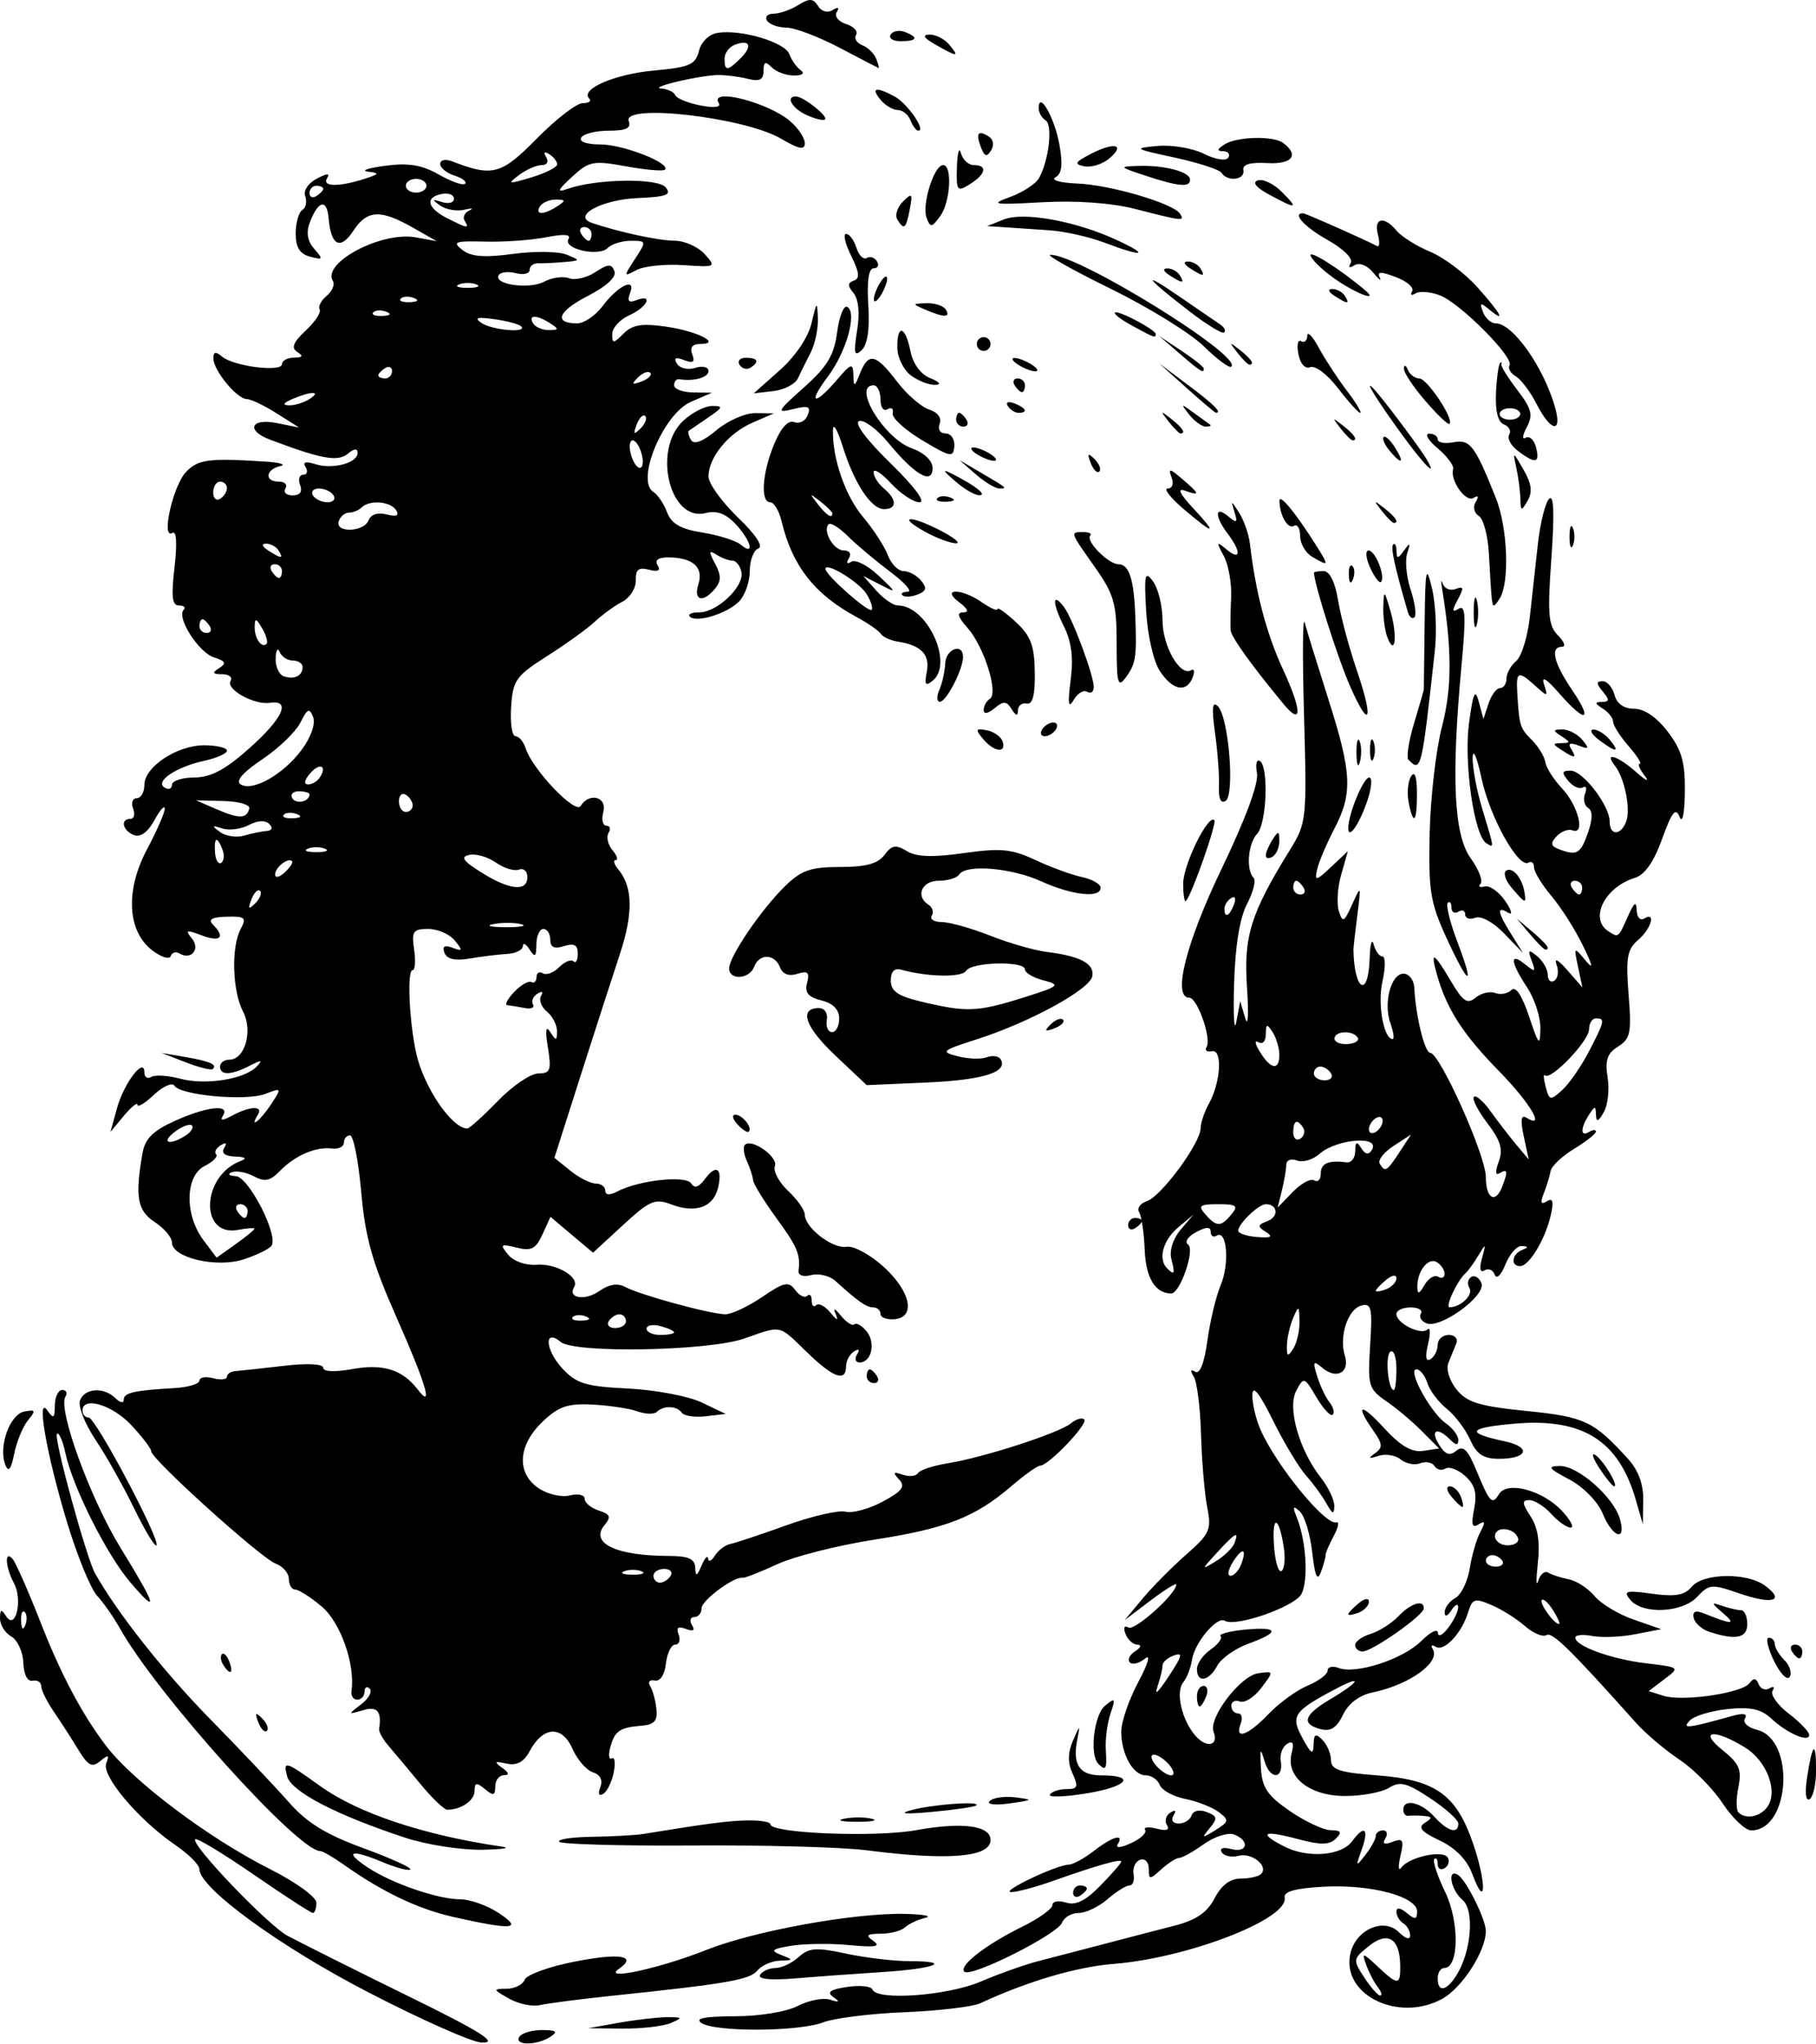<?xml version="1.0" encoding="UTF-8"?>
<svg version="1.0" viewBox="0 0 263.98 296.99" xmlns="http://www.w3.org/2000/svg">
<g transform="translate(-152.94 -398.23)">
<path d="m206.64 687.83c-12.97-6.68-24.7-15.23-24.72-17.99 0-0.62-1.58-2.19-3.5-3.5-5.28-3.6-10.74-10.04-10.04-11.85 0.48-1.26 0.32-1.33-0.86-0.35-1.19 0.99-1.77 0.7-3.17-1.6-0.94-1.55-2.54-4.04-3.56-5.53-1.03-1.49-1.86-3.18-1.86-3.75s-0.56-0.93-1.25-0.79c-0.75 0.15-1.29-0.9-1.35-2.63-0.06-1.58-0.85-3.29-1.75-3.8-0.91-0.51-1.64-1.69-1.64-2.62 0.02-1.36 0.19-1.42 0.89-0.32 1.37 2.15 2.45-2.35 1.15-4.78-1.27-2.37-1.42-4.92-0.21-3.55 0.46 0.52 2.33 4.77 4.16 9.45 2.9 7.42 6.04 13.3 9.5 17.8 3.99 5.18 14.91 13.37 23.75 17.82 3.78 1.91 6.75 4.06 6.75 4.89 0 0.82-0.23 1.49-0.51 1.49s-4.15-2.51-8.59-5.57c-4.45-3.07-8.28-5.38-8.52-5.15-0.71 0.72 10.66 12.59 13.47 14.06 3.11 1.62 10.79 5.46 17.15 8.57 10.97 5.37 13.61 7.04 11 6.92-1.38-0.05-8.71-3.3-16.29-7.22zm-50.11-55.34c-0.33-0.33-0.57 0.26-0.52 1.31 0.05 1.17 0.28 1.4 0.6 0.61 0.29-0.73 0.26-1.59-0.08-1.92zm71.9 61.73c0.34-0.55 1.83-0.99 3.31-0.99 2.1 0.02 2.36 0.23 1.19 0.99-1.98 1.28-5.29 1.28-4.5 0zm14.5-2.05c2.47-0.44 5.62-0.8 7-0.81 2.28 0 2.32 0.08 0.5 0.86-1.1 0.47-4.25 0.83-7 0.8l-5-0.05 4.5-0.8zm12 0.05c-1.06-0.68 0.36-0.97 4.8-0.99 3.6 0 7.53-0.65 9.18-1.5 1.59-0.82 3.71-1.23 4.71-0.91 1.35 0.44 1.47 0.34 0.46-0.38s-0.49-1.09 2-1.47c1.84-0.28 3.5-0.11 3.68 0.37 0.63 1.67 10.92 0.91 15.74-1.15 2.6-1.11 6.35-2.45 8.33-2.96 1.98-0.52 6.3-1.64 9.6-2.5 3.3-0.87 7.93-2.07 10.3-2.68 3.1-0.81 4.71-1.91 5.77-3.97 0.98-1.89 2.26-2.86 3.79-2.86 1.27 0 2.6-0.3 2.96-0.66 1.15-1.14-1.32-3.15-3.25-2.65-1.01 0.27-2.12 0.04-2.46-0.51-0.36-0.59 0.2-0.78 1.39-0.47 2.36 0.62 2.72-1.22 0.41-2.11-0.88-0.33-2.86 0.29-4.41 1.4-1.54 1.1-3.16 2-3.58 2s-1.59 0.74-2.59 1.65c-1.71 1.55-1.83 1.54-1.83-0.08 0-0.96-0.56-1.54-1.25-1.3s-1.12 1.18-0.96 2.08c0.16 0.91-0.1 1.65-0.59 1.65s-1.93 0.9-3.2 2-3.15 2-4.19 2c-1.03 0-2.12 0.63-2.41 1.4-0.66 1.71-13.28 8.05-14.21 7.13-0.85-0.86 3.13-3.94 8.56-6.61 2.34-1.16 4.25-2.54 4.25-3.08s0.89-0.69 1.97-0.35c1.41 0.45 2.85-0.26 5-2.47 1.67-1.7 3.03-3.27 3.03-3.49 0-0.45-3.58 0.56-10 2.84-2.48 0.88-5.18 1.6-6 1.59-1.69-0.01 6.58-3.95 8.36-3.98 0.63-0.02 2.26-0.91 3.64-1.98 2.69-2.11 4.5-2.62 3.49-0.99-0.36 0.59 0.43 0.53 1.91-0.15 1.4-0.63 2.32-1.5 2.07-1.91-0.26-0.42 0.5-0.51 1.68-0.2 1.41 0.37 1.93 0.19 1.49-0.52-0.37-0.6-0.15-1.42 0.5-1.82 0.73-0.45 0.9-0.29 0.45 0.43-0.41 0.68-0.09 1.16 0.77 1.16 0.81 0 1.65-0.53 1.87-1.18 0.23-0.69 1.13-0.9 2.19-0.49 1.55 0.6 1.61 0.92 0.44 2.34-1.24 1.5-1.16 1.53 0.81 0.3 2.01-1.25 2.05-1.46 0.5-2.63-0.92-0.7-3.1-1.56-4.85-1.91-1.75-0.34-3.42-1.26-3.72-2.03s-1.21-1.4-2.03-1.4c-1.86 0-3.57-3.06-3.57-6.38 0-1.38 1.11-4.61 2.47-7.17 1.45-2.71 1.85-4.14 0.98-3.41-0.83 0.68-1.81 0.93-2.2 0.55-0.38-0.39-0.03-1.12 0.78-1.63s0.96-0.94 0.33-0.95c-0.63 0-1.42-0.71-1.74-1.56-0.35-0.92-0.18-1.3 0.42-0.93 0.89 0.55 6.96-4.89 6.96-6.25 0-0.28-1.69 0.77-3.75 2.33l-3.75 2.84 2.6-3.12c1.43-1.72 4.29-4.6 6.35-6.41 3.42-3 3.69-3.61 3.05-6.85-0.39-1.96-0.79-6.72-0.9-10.58-0.11-3.85-0.58-7.64-1.05-8.4-0.56-0.9-0.49-1.16 0.2-0.73 0.67 0.41 1.32-1.26 1.77-4.51 0.39-2.84 1.26-6.48 1.94-8.09 1.31-3.11 0.91-8.1-0.58-7.18-0.48 0.3-0.88 0.05-0.88-0.55 0-0.77-0.62-0.76-2.14 0.05-1.17 0.63-1.69 1.43-1.15 1.79 1.06 0.7-1.16 7.15-2.46 7.12-2.33-0.04-3.68-2.28-3.84-6.33-0.1-2.46-0.46-4.93-0.81-5.49s0.16-1.28 1.13-1.6c2.07-0.69 7.75-8.38 7.8-10.56 0.02-0.83 0.56-2.43 1.19-3.56 1.75-3.15 2.04-8 0.45-7.67-0.72 0.16-1.07-0.13-0.76-0.63 0.74-1.2-1.35-7.14-2.51-7.14-2.5 0-0.53-7.87 4.68-18.72 3.5-7.27 5.42-12.48 5.15-13.92-0.24-1.26-0.06-2.06 0.41-1.77 1.32 0.81 1.01 9.1-0.39 10.59-1.33 1.41-1.64 5.26-0.51 6.39 0.37 0.38-0.06 2.09-0.96 3.81-1.06 2.02-1.72 6.11-1.88 11.62-0.13 4.67 0.01 7.15 0.33 5.5l0.56-3 0.74 2.5c0.4 1.37 0.51-0.65 0.25-4.5-0.51-7.42 0.53-10.75 6.25-20 2.41-3.9 2.46-4.39 2.04-19.5-0.24-8.53-0.2-14.6 0.1-13.5 0.29 1.1 1.84 6.1 3.43 11.1 3.45 10.82 3.57 13.69 0.83 18.94-1.13 2.18-2.25 4.81-2.47 5.86-0.36 1.69-0.15 1.65 2.04-0.4l2.44-2.3-0.96 3.38c-0.54 1.85-0.69 4.25-0.35 5.33 0.55 1.74 0.76 1.64 1.94-0.98 1.28-2.85 1.3-2.8 0.75 1.57-0.32 2.47-0.57 4.72-0.57 5 0.11 6.05 2.18 7.15 2.36 1.25 0.07-2.06 0.33-2.96 0.58-2s0.82 1.75 1.28 1.75c0.45 0 0.45 1.63 0 3.63-0.74 3.26 0.17 8.37 1.48 8.37 0.27 0 0.13-1.01-0.31-2.25-1.07-2.96 0.06-7.25 1.9-7.25 0.8 0 1.51 0.93 1.56 2.07 0.21 4.13 1.51 9.43 2.31 9.43 1.39 0 8.09 14.94 8.09 18.05 0 3.16 1.4 3.96 2.39 1.37 0.85-2.21 0.76-2.63-0.38-1.93-0.63 0.39-0.68-0.22-0.13-1.69 0.65-1.76 0.27-3.05-1.66-5.57-1.37-1.81-2.26-3.53-1.96-3.83 0.3-0.29 1.37 0.63 2.39 2.05s2.69 3.59 3.71 4.82l1.87 2.23-0.72-3.38c-0.51-2.36-0.39-3.17 0.38-2.69 2.86 1.77 0.6-2.08-3.96-6.75-5.22-5.33-7.58-8.98-8.99-13.87-1.07-3.74-0.57-3.54 1.99 0.79 1.75 2.97 2.38 3.39 3.58 2.39 0.81-0.67 2.09-0.97 2.85-0.68 0.77 0.29 1.83 0.1 2.36-0.43 0.62-0.62 1.53 0.76 2.56 3.83 1.4 4.21 1.6 4.43 1.65 1.79 0.03-1.65-0.84-4.35-1.93-6-2.44-3.68-2.58-5.21-0.31-3.37 1.49 1.21 1.6 1.15 0.97-0.52-0.6-1.61-0.48-1.7 0.82-0.63 0.83 0.7 1.52 1.91 1.52 2.7s0.43 1.17 0.95 0.85c0.53-0.33 0.68-1.37 0.34-2.31-0.39-1.07 0.2-0.77 1.56 0.78l2.18 2.5-0.63-3c-0.62-2.91-0.59-2.94 1.02-1 1.27 1.52 1.19 1.02-0.33-2.12-1.1-2.26-3.14-5.48-4.54-7.14-1.4-1.67-2.55-3.55-2.55-4.19s-0.35-0.95-0.78-0.69c-1.46 0.9-5.62-6.54-6.84-12.22-0.67-3.1-1.25-4.47-1.3-3.05-0.04 1.43 0.59 4.8 1.41 7.5 1.77 5.84 1.75 5.68 0.58 4.95-1.77-1.09-3.29-11.64-2.52-17.42 0.6-4.48 0.89-5.11 1.43-3.12l0.67 2.5 0.74-2.25c0.41-1.24 1.16-2.25 1.68-2.25 0.51 0 0.93-0.62 0.93-1.38s0.63-1.9 1.41-2.55c0.77-0.64 1.66-3.51 1.98-6.37 0.31-2.86 0.84-7.68 1.18-10.7 0.34-3.03 1.07-5.95 1.63-6.5 0.69-0.68 0.79 2.1 0.33 8.6-0.59 8.2-0.45 9.83 0.96 11.25 0.91 0.91 1.17 1.65 0.58 1.65-1.76 0-1.22 2.31 1.46 6.27 3.13 4.6 1.98 4.9-1.87 0.49-1.86-2.13-2.62-2.59-2.21-1.32 0.6 1.84 0.53 1.86-1.24 0.25-2.52-2.28-2.83-2.15-2.64 1.06 0.29 4.76 0.39 5.07 2.14 6.82 0.94 0.94 1.81 2.37 1.93 3.18s1.23 2.55 2.47 3.87c2.34 2.49 3.39 6.78 1.47 6.05-0.6-0.23-1.63 0.16-2.29 0.86-0.94 1.01-0.87 1.42 0.33 1.88 2.61 1 3.15 0.69 4.22-2.39 0.7-1.99 0.71-3.18 0.03-3.6-0.55-0.34-0.76-1.28-0.45-2.07 0.31-0.8 0.16-1.21-0.32-0.91-0.48 0.29-1.43-0.13-2.11-0.95-1-1.21-0.95-1.49 0.32-1.49 1.8 0 5.69 5.06 5.69 7.4 0 2.06 1.6 2.07 2.39 0.02 0.7-1.82-0.21-6.35-1.65-8.17-1.63-2.07 0.45-1.41 3.16 1 1.4 1.24 1.93 1.46 1.2 0.5-0.74-0.96-1.07-1.75-0.73-1.75s-0.39-1.16-1.63-2.58c-1.23-1.42-2.24-3.01-2.24-3.54 0-0.52-0.68-1.38-1.5-1.9-1.18-0.75-1.21-0.95-0.13-0.97 1.11-0.01 1.13-0.3 0.13-1.51-0.97-1.16-0.97-1.5-0.03-1.5 0.67 0 1.45 0.9 1.74 2 0.33 1.28 1.36 2 2.85 2 1.47 0 3.28 1.24 4.89 3.34 2.04 2.68 2.53 4.43 2.48 8.75-0.04 3.24-0.36 4.68-0.78 3.6-0.56-1.39-1.12-0.67-2.52 3.21-1.2 3.35-2.52 5.24-3.97 5.68-4.39 1.35-6.67 5.96-3.84 7.76 1.5 0.95 1.39 1.04 2.91-2.34 0.87-1.91 1.15-2.07 1.2-0.69 0.04 0.99 0.52 1.53 1.07 1.19 1.78-1.1 1.06 1.47-0.88 3.12-1.58 1.36-1.79 2.6-1.37 7.91 0.45 5.55 0.27 6.44-1.53 7.56-1.58 0.99-1.92 1.99-1.52 4.48 0.29 1.76 0.04 4.04-0.56 5.07-0.81 1.4-1.09 1.49-1.13 0.36-0.04-1.33-0.15-1.33-1.01 0-1.27 1.96-1.27 3.28 0 2.5 0.55-0.34 1-0.36 1-0.04 0 0.31-1.43 1.44-3.19 2.51-1.75 1.06-3.28 2.52-3.4 3.23s-0.56 2.16-0.98 3.21c-0.55 1.38-0.43 1.71 0.44 1.17 0.89-0.55 1.03 0 0.55 2.09-0.81 3.5-3.14 7.33-4.44 7.33-1.41 0-1.21-1.74 0.27-2.34 0.98-0.4 0.98-0.52-0.03-0.58-0.7-0.05-1.76 1.16-2.37 2.67-0.62 1.56-1.29 2.21-1.56 1.49-0.25-0.69-0.92-0.97-1.48-0.62-0.65 0.4-0.79-0.24-0.37-1.75 0.61-2.22 0.58-2.25-0.56-0.37-0.66 1.1-1.47 2.22-1.8 2.5-1.2 1.03-3.07 5-2.34 4.98 1.65-0.03 3.48-1.82 2.87-2.8-0.35-0.57-0.23-1.3 0.27-1.61s1.17 0.11 1.48 0.92c0.69 1.79-5.92 6.62-7.97 5.83-0.76-0.29-1.13-0.93-0.83-1.43 0.31-0.49-0.37-0.89-1.5-0.89s-2.06 0.43-2.06 0.96c0 1.35 3.57 3.13 4.51 2.25 0.42-0.39 0.46 0.56 0.09 2.12-0.45 1.86-0.32 2.62 0.36 2.19 0.57-0.35 1.04-1.29 1.04-2.08s0.72-1.44 1.61-1.44 1.38 0.56 1.09 1.25c-0.28 0.69-0.8 1.96-1.15 2.83-0.36 0.89 0.17 2.58 1.2 3.86 1.51 1.87 3.31 2.42 10.15 3.11 8.47 0.85 9.77 1.46 14.76 6.95 1.5 1.64 2.26 3.7 2.22 6l-0.06 3.5-1-3.46c-2.5-8.75-7.78-12.04-17.82-11.13-6.65 0.6-7 1.32-1.24 2.55 3.9 0.84 3.33 2.54-0.84 2.54-2.27 0-3.25-0.65-4.19-2.75-0.67-1.51-2.21-3.55-3.42-4.53-1.21-0.97-2.48-2.66-2.82-3.75-0.34-1.08-1.06-1.97-1.58-1.97-1.37 0 2.02 6.24 4.24 7.81 1.02 0.71 1.85 1.82 1.85 2.45 0 0.82-0.33 0.81-1.2-0.06-1.89-1.89-2.94-1.4-1.6 0.75 0.9 1.45 1.55 1.67 2.51 0.88 0.99-0.83 1.66-0.18 2.89 2.8 2 4.81 2.31 5.14 3.33 3.48 1.18-1.91 6.32-0.54 9.12 2.44 1.26 1.35 1.84 2.45 1.28 2.45s-1.84-0.9-2.83-2c-1-1.1-2.43-2-3.18-2-1.1 0-1.07 0.46 0.19 2.37 1.06 1.62 1.39 3.77 1.05 6.75-0.27 2.41-0.25 3.59 0.05 2.62s0.95-1.51 1.46-1.2c0.51 0.32 1.85 0.75 2.98 0.97s2.82 1.31 3.75 2.43c0.93 1.13 3.5 2.67 5.7 3.43l4 1.39-3.77 0.73c-2.07 0.41-4.88 0.52-6.25 0.26-1.36-0.26-2.48-0.16-2.48 0.23 0 1.24 5.26 3.14 10.32 3.74 4.91 0.59 4.92 0.59 2.63 2.31l-2.28 1.73 2.15 0.68c2.77 0.88 11.43-0.38 12.5-1.83 0.6-0.8 0.97-0.76 1.34 0.15 0.28 0.69 0.99 0.95 1.58 0.59s0.78-0.2 0.44 0.36c-0.35 0.56 0.7 2.05 2.34 3.31 1.64 1.25 2.98 2.65 2.98 3.1 0 1.16-3.15-0.19-5.49-2.36-1.5-1.4-3.04-1.74-6.36-1.39-2.41 0.25-4.89 1-5.51 1.67-1.16 1.24-0.42 1.16 6.26-0.69 1.57-0.43 2.19-0.3 1.76 0.39-0.36 0.58 0.43 1.32 1.78 1.65 5.58 1.41 4.81 14.61-0.86 14.61-0.85 0-2.72-1.76-4.15-3.92-1.42-2.16-4.27-5.03-6.32-6.39s-4.88-3.76-6.29-5.33c-9.59-10.73-12.18-13.26-13.02-12.74-0.52 0.32-1.93-0.27-3.13-1.33-1.19-1.05-3.39-2.42-4.87-3.05-2.41-1.03-2.77-0.92-3.37 1.05-0.93 3.06-3.49 5.79-4.72 5.03-0.56-0.35-0.76-0.2-0.43 0.32 1.18 1.92-3.38 5.21-8.78 6.32-1.88 0.39-3.47 1.59-4.26 3.23-0.91 1.9-1.8 2.47-3.25 2.1-2.9-0.76-2.45-2.09 1.51-4.42 4.14-2.45 4.71-3.56 0.75-1.47-6.21 3.27-6.67 3.94-4.91 7.18 1.25 2.31 1.59 2.52 1.62 0.97s0.29-1.7 1.28-0.71c0.68 0.68 1.24 2.01 1.25 2.95 0.01 1.39 1.25 1.8 6.69 2.21 8.55 0.64 11.54 2.78 14 10.01 1.96 5.77 1.83 9.67-0.15 4.32-0.76-2.05-2.43-3.77-4.73-4.86-2.69-1.27-3.22-1.91-2.18-2.56 1.15-0.73 1.13-0.9-0.12-1.01-0.83-0.08-1.84-0.08-2.25-0.02-0.41 0.07-0.75-0.33-0.75-0.88 0-1.69 2.59-1.11 4.5 1 1.95 2.15 3.5 2.6 3.5 1.01 0-0.54-1.84-2.2-4.09-3.68-3.4-2.26-4.4-2.51-5.98-1.52-1.05 0.65-3.92 1.19-6.38 1.19-5.21 0-8.68-2.78-7.78-6.23 0.38-1.46 0.18-1.86-0.66-1.34-0.66 0.41-1.08 1.49-0.93 2.41 0.47 2.73-1.53 2.86-2.33 0.16-0.62-2.12-0.71-1.98-0.54 0.96 0.15 2.81 0.94 3.98 4.19 6.22 2.2 1.51 4.88 2.77 5.95 2.79 1.52 0.02 1.68 0.29 0.74 1.23-0.92 0.93-2.2 0.94-5.44 0.08-5.11-1.37-5.95-0.95-2.09 1.04 3.42 1.77 8.34 1.39 9.92-0.76 1.78-2.43 2.47-1.84 1.39 1.19-0.92 2.57-0.89 2.62 0.52 0.81 0.83-1.07 1.51-2.31 1.51-2.75 0-0.45 0.48-0.81 1.06-0.81s0.73 0.53 0.33 1.17c-0.49 0.8-0.16 0.95 1.06 0.49 1.51-0.58 1.68-0.28 1.13 2.08-0.35 1.52-0.29 2.27 0.14 1.66 1.09-1.52 6.03-2.61 6.73-1.47 0.32 0.51 0.12 1.21-0.44 1.56-0.55 0.34-1.01 0.08-1.01-0.6 0-0.67-0.22-1-0.49-0.73-0.28 0.27 0.44 2.43 1.58 4.8 2.1 4.33 2.01 11.04-0.14 11.04-0.52 0-0.95 0.67-0.95 1.5 0 2.09 1.28 1.87 2.74-0.46 2.17-3.48 2.64-9.48 0.85-10.96-1.68-1.4-2.26-4.61-0.65-3.62 1.21 0.75 4.06 6.47 4.06 8.16 0 2.94-3.49 8.33-6.4 9.89-6.47 3.47-14.76-0.75-13.26-6.75 0.86-3.42 4.88-5.11 7.03-2.96 0.96 0.95 1.63 1.15 1.63 0.47 0-0.63-0.45-1.43-1-1.77s-1-1.1-1-1.68c0-0.67 0.55-0.61 1.5 0.18 1.22 1.01 1.5 0.97 1.5-0.22 0-2.17-6.69-3.96-13.5-3.6-4.17 0.22-5.92 0.7-5.75 1.58 0.63 3.1-14.04 8.78-24.87 9.64-5.38 0.43-12.51 2.53-19.38 5.72-1.1 0.51-6.05 1.1-11 1.3s-10.27 0.87-11.82 1.47c-3.46 1.36-15.63 1.44-17.68 0.11zm98.28-5.25c-0.54-0.69-1.29-2.14-1.68-3.23-0.66-1.82-0.53-1.8 1.66 0.25 2.99 2.81 3.34 2.79 3.29-0.22-0.08-3.9-1.84-4.94-4.59-2.72-2.29 1.85-2.31 1.99-0.64 4.54 0.95 1.45 1.99 2.63 2.32 2.63s0.17-0.56-0.36-1.25zm56.51-26c1.81-2.19 0.15-6.82-3.18-8.84-4.47-2.73-6.76-2.42-3.2 0.43 2.43 1.94 2.81 2.82 2.3 5.37-0.34 1.68-0.34 3.33 0 3.67 1.01 1.01 2.97 0.71 4.08-0.63zm-86.79-6.25c-0.69-0.83-1.7-1.5-2.25-1.5s-0.45 0.66 0.25 1.5c0.68 0.82 1.69 1.5 2.24 1.5 0.56 0 0.45-0.66-0.24-1.5zm6.42-4.84c-0.77-2 3.89-8.12 6.47-8.49 2.31-0.34 2.32-0.32 0.47 2.12-1.02 1.35-2.42 2.24-3.11 1.98-0.69-0.27-1.25 0.01-1.25 0.62s0.43 1.11 0.97 1.11c0.53 0 0.71 0.67 0.39 1.5-0.93 2.42 1.05 1.73 4.07-1.43 1.54-1.61 4.1-3.46 5.69-4.12 1.58-0.66 2.88-1.64 2.88-2.18s0.72-0.71 1.61-0.37c2.5 0.96 9.36-1.28 12-3.92 1.32-1.32 2.4-1.85 2.42-1.19 0.02 0.67 0.69 0.34 1.5-0.73s1.46-2.42 1.45-3-0.45-0.39-0.98 0.44c-0.59 0.92-0.98 1.03-0.99 0.3 0-0.66 0.69-1.59 1.55-2.07s1.8-2.42 2.1-4.3c0.29-1.89 0.99-4.27 1.54-5.3 0.76-1.43 0.7-1.69-0.26-1.1-0.94 0.59-1.1 0.03-0.64-2.26 0.45-2.26 0.11-3.49-1.29-4.76-1.04-0.94-2.33-1.43-2.88-1.09s-1.26 0.17-1.59-0.36c-0.33-0.54-1.27-0.72-2.09-0.41-0.81 0.32-2.09 0.06-2.84-0.56s-2.2-0.85-3.23-0.51c-1.43 0.46-1.55 0.37-0.5-0.38 1.17-0.83 1.13-1.35-0.25-3.31-2.74-3.92-1.82-4.07 1.65-0.28 2.34 2.55 3.96 3.48 5.61 3.24l2.32-0.35-2.49-2.5c-1.36-1.38-3.71-3.35-5.21-4.38-2.57-1.77-2.7-2.25-2.33-8.1 0.35-5.48 0.19-6.17-1.31-5.78-1.93 0.51-3.24 4.52-2.37 7.26 0.76 2.41-1.16 3.52-3.19 1.84-1.42-1.17-1.51-1.04-0.83 1.17 0.42 1.37 1.22 3.06 1.78 3.76s0.78 1.52 0.48 1.82-1.36-0.83-2.36-2.52c-1.77-3-1.84-3.02-2.94-0.96-1.33 2.48 0.42 8.63 3.61 12.68 1.07 1.36 1.93 3.21 1.92 4.09-0.03 1.27-0.27 1.19-1.14-0.38-0.61-1.1-1.94-2.93-2.96-4.06s-3.19-4.73-4.81-8c-1.99-4.02-2.96-5.23-3-3.74-0.04 1.21 0.49 3.46 1.15 5 2.29 5.25 9.5 14.06 11.08 13.54 0.44-0.15 0.25 0.75-0.42 2-0.66 1.24-1.19 2.48-1.17 2.76 0.03 0.27-0.28 1.38-0.67 2.45-0.53 1.42-0.87 0.65-1.27-2.83-0.29-2.64-1.1-5.32-1.8-5.96-0.99-0.92-1.09-0.74-0.45 0.84 1.38 3.4 1.73 9.19 0.67 11.16-0.99 1.85-9.56 4.84-11.12 3.88-1.14-0.71-4.39 3.16-4.78 5.68-0.18 1.17-0.74 2.63-1.26 3.25-1.16 1.4-0.24 5.45 1.75 7.76 1.63 1.87 3.44 1.49 2.65-0.57zm-2.42-5.16c0-0.83 0.43-1.5 0.97-1.5 0.53 0 0.71 0.67 0.39 1.5-0.32 0.82-0.75 1.5-0.97 1.5-0.21 0-0.39-0.68-0.39-1.5zm0-3.94c0-0.8 0.9-2.08 1.99-2.84 1.1-0.77 1.75-1.65 1.45-1.95-0.31-0.3 1.27-0.72 3.5-0.94 4.99-0.47 5.21 0.35 0.56 2.03-1.93 0.7-3.97 2.14-4.54 3.2-1.21 2.28-2.96 2.57-2.96 0.5zm23-3.49c0-0.52 1.01-1.25 2.25-1.63s3.05-1.53 4.04-2.56c1.82-1.91 3.73-2.49 3.69-1.13-0.03 1-7.5 6.25-8.89 6.25-0.6 0-1.09-0.42-1.09-0.93zm-1-4.48c0-0.19 0.67-0.91 1.5-1.59 0.86-0.72 1.5-0.82 1.5-0.23 0 0.56-0.68 1.27-1.5 1.59-0.83 0.32-1.5 0.42-1.5 0.23zm15-17.09c-0.72-0.87-0.82-1.5-0.23-1.5 0.56 0 1.27 0.67 1.59 1.5 0.32 0.82 0.42 1.5 0.23 1.5s-0.91-0.68-1.59-1.5zm-39.94 24.27c0.78-1.36 0.66-1.6-0.54-1.14-0.84 0.32-1.52 0.95-1.52 1.39 0 0.45-0.27 1.64-0.6 2.65-0.5 1.54-0.41 1.59 0.54 0.33 0.62-0.83 1.57-2.28 2.12-3.23zm54.73-7.73c-0.67-1.07-1.41-1.76-1.65-1.52-0.42 0.43 1.75 3.48 2.49 3.48 0.21 0-0.16-0.88-0.84-1.96zm-45.37-6.68c0.91-2.4 0.2-2.58-1.22-0.32-0.67 1.08-0.81 1.96-0.32 1.96 0.5 0 1.19-0.74 1.54-1.64zm6.2-2.54c-0.73-4.64-1.74-4.73-1.41-0.12 0.16 2.26 0.65 3.88 1.08 3.61 0.44-0.27 0.59-1.84 0.33-3.49zm-7.17-0.55c0.71-1.87 0.18-1.58-2.53 1.36-2.31 2.51-2.32 2.57-0.19 1.27 1.23-0.75 2.45-1.93 2.72-2.63zm38.95 2.56c-0.29-0.46-0.94-0.83-1.46-0.83s-0.94 0.37-0.94 0.83 0.65 0.84 1.45 0.84c0.81 0 1.23-0.38 0.95-0.84zm2.28-3.29c-0.52-1.57-3.35-1.82-3.35-0.3 0 0.73 0.83 1.33 1.85 1.33 1.01 0 1.69-0.47 1.5-1.03zm-17.68-24.6c0-1.68-0.39-2.82-0.87-2.52-0.8 0.49-0.36 5.58 0.49 5.58 0.21 0 0.38-1.38 0.38-3.06zm-14.09-6.94c-0.05-2.29-0.12-2.33-0.91-0.5-0.47 1.1-0.89 2.9-0.92 4-0.04 1.65 0.12 1.74 0.92 0.5 0.53-0.83 0.94-2.63 0.91-4zm14.09-6.23c0-0.59-0.64-0.49-1.5 0.23-0.83 0.68-1.5 1.4-1.5 1.59s0.67 0.09 1.5-0.23c0.82-0.32 1.5-1.03 1.5-1.59zm6.06-0.23c0.52 0.32 0.94 0.13 0.94-0.42s-0.5-1.31-1.11-1.69c-1.25-0.77-2.87 1.27-2.85 3.57 0.02 1.16 0.25 1.1 1.05-0.27 0.57-0.98 1.45-1.51 1.97-1.19zm-38.78-2.57c-0.31-1.2 0.24-2.95 1.34-4.25l1.88-2.22-2.25 1.9c-2.2 1.86-2.93 4.59-1.58 5.93 1.06 1.07 1.18 0.8 0.61-1.36zm13.75-3.93c-1.27-0.8-1.23-1.03 0.24-1.59 1.67-0.64 1.48-2.45-0.26-2.45-1.04 0-4.01 2.85-4.01 3.85 0 0.39 1.24 0.81 2.75 0.92 2.04 0.16 2.37-0.03 1.28-0.73zm-5.03-2.54c1.06-1.28 0.78-1.5-1.92-1.5-2.69 0-2.97 0.22-1.87 1.46 1.65 1.87 2.26 1.88 3.79 0.04zm12.06-4.96c0.52 0.32 0.94-0.12 0.94-0.98 0-1.5 1.1-1.98 3.75-1.64 0.69 0.09 1.26-0.64 1.26-1.63 0.02-1.38 0.21-1.48 0.88-0.43 0.6 0.94 1.07 1.02 1.54 0.25 1.31-2.13-5.16-1.61-7.64 0.6-0.95 0.84-2.41 1.27-3.25 0.94-0.87-0.33-1.55-0.05-1.56 0.63 0 0.67-0.29 2.34-0.63 3.72l-0.62 2.5 2.19-2.27c1.21-1.25 2.62-2.01 3.14-1.69zm12.39-4.11 1.68-2.56-2.56 1.67c-1.4 0.92-2.31 2.08-2 2.57 0.79 1.29 1.02 1.16 2.88-1.68zm-13.99-3.5c-0.86-1.39-1.46-1.13-1.46 0.63 0 0.86 0.46 1.27 1.01 0.93 0.56-0.35 0.76-1.05 0.45-1.56zm11.54-1.05c0-0.55-0.45-0.72-1-0.38s-1 1.07-1 1.62 0.45 0.72 1 0.38 1-1.07 1-1.62zm29.96-10.03c2.33-4.47 2.41-4.85 1.04-4.85-0.55 0-1 0.72-1 1.6 0 1.67-5.58 7.49-6.4 6.67-0.26-0.26-0.21 0.49 0.09 1.67 0.53 2.01 0.68 2.04 2.4 0.48 1.01-0.91 2.75-3.42 3.87-5.57zm-37.46 3.15c-0.34-0.55-1.04-1-1.56-1s-0.94 0.45-0.94 1 0.7 1 1.56 1 1.28-0.45 0.94-1zm-7.52-2.75c-0.01-0.96-0.45-2.43-0.98-3.25-0.82-1.27-0.97-1.23-0.99 0.31 0 1.03-0.47 1.52-1.09 1.14-0.59-0.36-0.48 0.29 0.25 1.44 1.59 2.57 2.83 2.72 2.81 0.36zm11.39-2.46c-0.69-1.11-3.37-0.99-3.37 0.15 0 0.51 0.87 0.87 1.93 0.79s1.71-0.5 1.44-0.94zm-17.99-19.34c0.34-0.89 0.17-1.29-0.39-0.94-0.55 0.33-0.99 1.03-0.99 1.55 0 1.44 0.72 1.12 1.38-0.61zm10.12-2.45c-0.34-0.55-0.82-1-1.06-1s-0.44 0.45-0.44 1 0.48 1 1.06 1 0.78-0.45 0.44-1zm40.5 0c0-0.55-0.48-1-1.06-1s-0.78 0.45-0.44 1 0.82 1 1.06 1 0.44-0.45 0.44-1zm-156 161.44c-2.36-1.33-2.38-1.41-0.36-1.43 1.18 0 2.37-0.59 2.64-1.31 0.27-0.71 3.49-1.89 7.16-2.61 6.64-1.32 9.32-0.9 6.53 1.04-2.55 1.77 5.99-0.08 12.69-2.75 6.98-2.77 21.37-5.39 28.84-5.25 2.75 0.06 4.1 0.32 3 0.58-1.1 0.27-2.43 0.89-2.95 1.39-0.52 0.49-2.1 0.91-3.5 0.91-2.08 0.02-2.27 0.22-1.05 1.08 1.11 0.79 0.21 0.94-3.47 0.58-2.73-0.26-6.54-0.22-8.46 0.09-2.88 0.47-3.15 0.7-1.53 1.33 1.87 0.73 1.86 0.77-0.17 0.84-1.17 0.04-2.64 0.68-3.26 1.43-1.11 1.35-4.39 1.92-21.11 3.67-4.68 0.49-9.4 1.1-10.5 1.36-1.1 0.25-3.13-0.17-4.5-0.95zm36.5-3.45c0.34-0.55 1.34-0.99 2.23-0.99s2.41-0.72 3.38-1.6c1.49-1.35 2.55-1.43 6.87-0.5 2.82 0.61 6.97 1.1 9.23 1.1 6.43 0 3.73 1.1-3.87 1.58-3.76 0.24-9.45 0.65-12.64 0.92-3.7 0.3-5.58 0.12-5.2-0.51zm-44.5-8.39c-5.26-1.18-10.4-3.64-16.16-7.72-1.46-1.03-2.94-1.88-3.29-1.88-3.24 0-23.85-22.91-29.14-32.41-0.89-1.59-2.38-3.71-3.29-4.7-0.92-0.98-2.87-5.75-4.34-10.59-3.01-9.93-4.55-18.74-2.86-16.3 0.87 1.24 1.05 1.11 1.06-0.75 0.01-1.24 0.5-2.25 1.08-2.25s0.79 0.43 0.46 0.97c-1.13 1.83 3.63 14.86 8.05 22.03 5.18 8.41 5.59 9.86 1.42 5-3.44-4-8.43-13.92-9.47-18.82-0.39-1.83-0.95-3.09-1.23-2.8-0.52 0.51 4.27 18.01 5.55 20.29 3.22 5.72 9.93 14.22 16.61 21.04 4.43 4.51 9.62 10 11.55 12.2 2.61 2.97 5.36 4.67 10.8 6.66 4.01 1.47 7.1 2.86 6.85 3.11-0.24 0.24-2.13-0.27-4.2-1.14-4.53-1.89-5.49-1.45-1.91 0.89 3.5 2.3 10.12 4.57 13.33 4.58 1.45 0 3.98 0.9 5.63 1.99 3.59 2.38 2.06 2.52-6.5 0.6zm90-3.54c0-0.58 0.45-1.06 1-1.06s1 0.2 1 0.44-0.45 0.72-1 1.06-1 0.14-1-0.44zm-30-6.17c-3.58-0.46-14.94-0.77-25.26-0.7s-19.05-0.17-19.42-0.53c-0.36-0.36 1.78-0.69 4.76-0.73 2.98-0.05 6.32-0.23 7.42-0.41 9.37-1.53 12.43-1.93 15.25-1.97 1.79-0.03 3.25 0.22 3.25 0.56 0 1.32 15.24 1.93 21.16 0.86 6.73-1.22 10.84-0.68 10.84 1.42 0 2.52-6.11 3.03-18 1.5zm-67-1.8c-10.09-3.31-16.67-6.73-17.26-8.97-0.6-2.31-0.25-2.21 4.76 1.4 5.55 3.99 15.1 7.18 26.5 8.84 1.37 0.2 0.02 0.4-3 0.45-3.03 0.04-7.98-0.73-11-1.72zm63.76-2.8c1.24-0.24 3.04-0.23 4 0.02s-0.06 0.45-2.26 0.44-2.98-0.22-1.74-0.46zm9.74-1.24c3.08-0.84 10.16-1.35 9.42-0.68-0.23 0.21-3.12 0.63-6.42 0.94-3.95 0.36-4.97 0.28-3-0.26zm-71.38-3.8c-1.7-2.06-3.77-4.54-4.6-5.5-0.84-0.96-1.47-2.09-1.4-2.5 0.4-2.57-0.27-3.34-2.37-2.71-2.21 0.65-2.21 0.64-0.25-0.86 1.1-0.83 1.66-1.85 1.25-2.27-0.41-0.41-0.75-0.22-0.75 0.42s-0.47 1.17-1.05 1.17c-0.57 0-0.95-0.56-0.85-1.25 0.58-3.82-1.58-9.97-4.31-12.27-1.62-1.37-3.36-2.48-3.87-2.48s-0.92-0.69-0.92-1.53c0-0.85-0.87-1.86-1.94-2.25-2.12-0.79-18.06-15.17-18.06-16.3 0-0.39-1.31-2.11-2.9-3.81-2.76-2.96-7.1-4.25-7.1-2.11 0 0.55 0.4 1 0.9 1 1.01 0 10.51 17.92 9.85 18.58-0.23 0.23-1.68-2.16-3.22-5.33-1.53-3.16-4.06-7.66-5.63-10-1.56-2.34-2.58-4.93-2.26-5.75 0.69-1.8 3.49-1.96 5.16-0.3 0.66 0.66 1.2 0.76 1.2 0.21 0-1.01 1.47-1.35 7.5-1.7 1.92-0.12 3.5-0.6 3.5-1.08 0-0.47 0.9-0.63 2-0.34s2 0.19 2-0.22c0-0.4 0.56-0.78 1.25-0.82 0.69-0.05 3.84-0.39 7-0.76 3.45-0.4 5.75-0.29 5.75 0.29 0 0.57 1.67 0.64 4.23 0.18 4.43-0.81 7.28 0.07 9.49 2.95 2.36 3.08 1.23-0.76-3.1-10.53-3.49-7.88-4.52-11.55-5.1-18.13-0.4-4.54-1.13-8.25-1.63-8.25-0.49 0-0.89 0.48-0.89 1.06 0 0.59-0.79 0.97-1.75 0.85-2.35-0.29-5.36 1.01-7.55 3.26-1.42 1.46-2.21 1.63-3.8 0.77-1.11-0.59-2.55-0.85-3.21-0.58-0.65 0.26-0.39 0.52 0.59 0.56 1.86 0.08 6.2 8.5 5.21 10.1-0.29 0.46-2.09 1.35-4.01 1.98-3.99 1.32-10.48-0.21-10.48-2.46 0-0.72-1.12-2.04-2.49-2.94-2.53-1.66-2.89-3.65-1.8-9.94 0.37-2.16 1.49-3.3 4.64-4.73 4.65-2.12 8.13-2.52 7.09-0.83-0.5 0.8-0.12 0.8 1.37 0 2.57-1.37 4.51-1.43 3.69-0.1-1.35 2.19 0.37 0.84 1.89-1.48 1.61-2.45 1.6-2.47-0.84-1.54-2.81 1.07-12.32 0.2-13.19-1.2-0.31-0.51-1.65 0.08-2.97 1.32-1.31 1.24-2.39 1.89-2.39 1.46s-0.89 0.28-1.97 1.58l-1.96 2.36 0.95-3.45c1.01-3.66 3.98-7.54 3.98-5.21 0 0.7 0.44 1 0.99 0.67 0.54-0.34 2.45-0.22 4.25 0.26 3.67 0.98 9.36 0.07 11.1-1.79 0.91-0.97 0.7-0.99-1.03-0.1-2.7 1.39-4.31 1.43-4.31 0.12 0-0.55 0.6-1 1.34-1 2.28 0 3.47-4.18 2-7-1.56-2.98-1.74-9.38-0.34-12 0.88-1.64 0.63-1.86-2.05-1.78-2.12 0.06-2.73 0.4-2 1.13 1.87 1.87 1.11 2.62-1.6 1.59-2.26-0.86-2.47-0.79-1.45 0.44 1.28 1.55-0.11 3.22-1.82 2.17-0.5-0.31-1.06-0.13-1.25 0.39-0.18 0.53-1.38 0.17-2.65-0.8-3.67-2.78-3.99-8.72-0.79-14.72 1.43-2.7 2.59-5.36 2.57-5.91-0.02-0.56-0.7 0.21-1.51 1.7-0.94 1.73-2.02 2.51-2.96 2.15-1.66-0.64-2.04-2.36-0.52-2.36 0.53 0 0.71-0.68 0.39-1.5-0.32-0.83-0.08-1.5 0.53-1.5s1.11-0.87 1.11-1.93c0-2.64 4.79-5.79 8.75-5.76 1.79 0.01 3.25 0.36 3.25 0.78 0 0.41-1.46 1.07-3.25 1.46-4.13 0.9-7.28 3.01-5.82 3.9 0.59 0.37 1.07 0.19 1.07-0.39s1.46-1.06 3.25-1.07c2.4-0.01 4.5-1.12 8.01-4.25 4.87-4.33 6.12-7.08 2.99-6.6-2.3 0.35-6.47-1.98-5.72-3.19 0.32-0.52-0.23-0.96-1.22-0.97-1.42-0.01-1.52-0.2-0.43-0.89 1.09-0.68 0.92-1.02-0.76-1.55-2.24-0.71-5.5-5.83-4.41-6.91 0.34-0.35 0.03-0.63-0.68-0.63-1 0-1.15-1.32-0.65-5.57 0.4-3.46 0.29-5.35-0.31-4.98-1.68 1.04 0.07-6.84 1.97-8.84 1.75-1.85 3.33-2.06 11.46-1.53 2.2 0.14 3.21 0.44 2.25 0.66-2.17 0.5-2.32 2.26-0.19 2.26 0.86 0 1.28 0.45 0.94 1s0.13 1 1.05 1c1.07 0 1.46-0.54 1.09-1.5-0.32-0.83-0.12-1.5 0.45-1.5 0.56 0 0.72-0.5 0.34-1.11-0.46-0.74 0.01-0.88 1.44-0.43 2.53 0.8 6.13-0.17 6.13-1.65 0-0.67-0.53-0.62-1.45 0.15-1.44 1.19-3.85 0.75-11.3-2.07-3.54-1.33-2.78-3.16 1-2.4l3.25 0.65-3.28-2.07c-1.8-1.14-3.75-2.07-4.34-2.07-1.4 0-4.81-4.12-4.85-5.87-0.02-1.02 0.31-1.1 1.28-0.29 1.71 1.42 8.69 2.29 8.69 1.08 0-0.5 0.79-0.93 1.75-0.94 1.26-0.01 1.4-0.23 0.49-0.81-0.94-0.6-0.63-1.4 1.22-3.13 1.36-1.28 2.27-2.66 2.02-3.07s0.21-1.3 1.02-1.97c0.81-0.68 1.22-1.65 0.9-2.16-1.64-2.65 7.12-7.26 12.05-6.34l3.05 0.56-3.5-1.99c-4.7-2.67-6.64-2.56-8.63 0.48-1.87 2.86-3.25 2.17-3.58-1.77-0.24-2.95-1.51-2.68-2.75 0.57-0.55 1.45-0.34 2.69 0.66 3.83 1.34 1.52 1.28 1.63-0.61 1.13-1.5-0.39-2.09-1.34-2.09-3.37 0-1.55 0.43-3.09 0.95-3.41 0.53-0.33 0.72-1.22 0.43-1.99-0.31-0.79 0.41-1.9 1.66-2.56 1.49-0.8 1.98-0.82 1.52-0.08-0.78 1.26 1.67 1.3 5.44 0.1 2.17-0.7 2.24-0.83 0.5-1.05-1.1-0.14 0.02-0.52 2.5-0.85 3.39-0.45 5.31-0.14 7.79 1.27 1.81 1.03 3.53 1.64 3.83 1.34 0.29-0.29-0.4-0.82-1.55-1.19-1.14-0.36-2.07-1.12-2.07-1.7s0.77-0.74 1.75-0.36c5.88 2.28 7.12 1.94 12.31-3.33 2.78-2.82 5.77-5.13 6.66-5.13s1.31-0.3 0.95-0.66c-1.37-1.37 3.68-3.56 9.41-4.08 5.16-0.47 6.03-0.85 6.53-2.84 0.34-1.35 1.48-2.45 2.73-2.64 3.44-0.53 9.78 1.36 10.42 3.11 0.33 0.89 1.08 1.94 1.67 2.34 0.61 0.43 0.2 0.75-0.98 0.75-1.13 0.01-2.59-0.52-3.25-1.18-0.93-0.93-1.2-0.82-1.2 0.52 0 1.28-0.57 1.57-2.25 1.15-1.24-0.31-3.15-0.56-4.25-0.56-2.72 0.01-10.42 1.83-8.33 1.97 0.91 0.07 1.81 0.5 2 0.96 0.18 0.46 1.81 1.13 3.63 1.49 2.06 0.4 3.07 0.27 2.69-0.35-1.42-2.29 7.17-0.11 10.37 2.63 1.18 1.01 2.14 2.45 2.14 3.21 0 1.04-0.84 0.88-3.44-0.65-5.29-3.12-23.16-5.18-22.15-2.55 0.38 1.01-0.39 1.38-2.88 1.38-1.88 0-3.69 0.45-4.03 1-0.37 0.59 0.77 1 2.79 1 3.3 0 10.3 2.74 9.37 3.67-0.25 0.25-2.79 0.03-5.64-0.49-4.8-0.87-5.39-0.75-7.86 1.53-2.13 1.98-2.27 2.32-0.66 1.75 4.13-1.47 13.13-1.61 14.27-0.23 0.91 1.09 0.14 1.38-4.05 1.56-5.26 0.23-9.64 2.61-6.65 3.62 4 1.35 9.72 2.58 12.02 2.58 1.43 0.01 3.39 0.88 4.35 1.94 1.71 1.9 1.64 1.93-3.1 1.61-2.66-0.18-5.72 0.14-6.8 0.71-1.91 1.02-1.92 0.98-0.23-1.6 1.7-2.6 1.69-2.65-0.59-2.65-1.28 0-2.8 0.47-3.38 1.05-1.31 1.32-6.56 0.12-5.69-1.3 0.43-0.69-0.65-0.77-3.26-0.26-2.14 0.42-6.14 0.71-8.89 0.63-4.36-0.11-4.78 0.04-3.28 1.21 1.26 0.99 3.19 1.14 7.35 0.58 3.1-0.42 6.61-0.38 7.79 0.1 2.07 0.84 2.06 0.87-0.36 1.08-1.38 0.12-3.06 0.2-3.75 0.18-0.69-0.03-1.25 0.4-1.25 0.96 0 0.55-0.9 0.77-2 0.48s-2.22-0.16-2.49 0.28c-0.84 1.36 4.41 2.12 6.59 0.96 1.13-0.61 2.76-0.83 3.62-0.51 0.86 0.33 2.58-0.06 3.83-0.88 1.86-1.22 2.36-1.25 2.78-0.14 0.32 0.84-1.12 2.18-3.88 3.6-4.35 2.24-5.02 3.98-1.53 3.98 0.99 0 2.64-1.12 3.66-2.48 2.27-3.03 4.93-4.3 4.02-1.92-0.45 1.16-0.2 1.46 0.89 1.04 2.55-0.98 1.67 0.97-0.99 2.18-1.38 0.62-2.5 1.85-2.5 2.73 0 1.43 0.17 1.42 1.66-0.07 1.3-1.3 2.67-1.51 6.25-0.99 4.57 0.67 8.1 2.51 4.82 2.51-1.08 0-1.46 0.53-1.09 1.51 0.43 1.12 0.13 1.34-1.19 0.83-1.25-0.48-1.56-0.32-1.03 0.53 0.41 0.67 1.61 0.94 2.66 0.6 1.07-0.34 1.92-0.13 1.92 0.46 0 0.94-2.09 1.53-4.25 1.19-0.41-0.07-0.75 0.33-0.75 0.88s1.24 1.02 2.75 1.04l2.75 0.04-3.08 1.34c-3.99 1.74-8.04 11.46-5.44 13.07 0.63 0.39 1.53 1.72 2 2.97 0.64 1.67 1.97 2.44 5.14 2.94 2.35 0.38 4.86 1.17 5.58 1.77 2.07 1.72 1.5-0.58-0.75-2.99-1.44-1.54-2.74-2.02-4.38-1.61-5.21 1.31-7.75-9.17-3.26-13.4 1.28-1.19 3.18-2.17 4.23-2.17 1.65 0 1.57 0.22-0.57 1.67-1.36 0.92-2.63 1.79-2.82 1.93-0.19 0.15-0.05 0.76 0.32 1.36 0.44 0.71 1.73 0.21 3.68-1.43 1.65-1.39 4.2-2.51 5.68-2.49l2.67 0.04-3.12 1.36c-3.49 1.51-6.38 5.06-6.38 7.82 0 1 1.91 3.66 4.25 5.92 2.62 2.52 3.77 4.26 3 4.54-0.69 0.24-1.25 1.73-1.25 3.29 0 1.57-0.71 3.55-1.57 4.42-1.77 1.77-6.2 3.13-7.14 2.19-0.35-0.34 0.27-0.62 1.35-0.62 2.62 0 6.55-3.74 6.15-5.84-0.18-0.91-0.76-1.67-1.31-1.68-0.54 0-1.59-0.4-2.33-0.87-1.1-0.7-1.14-0.45-0.18 1.33 0.89 1.68 0.89 2.52-0.02 3.62-1.78 2.14-3.18 1.74-2.41-0.69 0.77-2.42-0.82-3.83-4.35-3.86-1.5-0.01-2.06 0.4-1.59 1.15 0.48 0.77 0.06 0.99-1.26 0.64-1.5-0.39-1.95-0.03-1.91 1.54 0.04 1.13-0.84 2.53-1.95 3.11s-2.91 1.88-4 2.9-4.21 3.27-6.94 5c-4.54 2.89-4.98 3.51-5.23 7.4-0.15 2.34 0.13 4.25 0.64 4.25 0.5 0 1.16 0.79 1.47 1.75 0.98 3.07 7.22 9.63 7.99 8.39 1.25-2.03 3.88-1.35 3.3 0.86-0.29 1.1-0.09 2 0.44 2s0.68 0.47 0.32 1.04c-0.35 0.58-0.1 1.7 0.56 2.5 0.67 0.8 0.88 1.46 0.47 1.46s-0.22 0.64 0.43 1.41c2.08 2.51 2.14 6.38 0.17 12.3-1.05 3.18-3.62 11.14-5.71 17.67l-3.79 11.88 2.31 1.87c1.27 1.03 2.94 1.87 3.7 1.87s1.39 0.47 1.39 1.03c0 0.67 0.62 0.71 1.75 0.12 3.12-1.64 9.99-2.38 10.74-1.16 0.48 0.77 1.12 0.55 2.02-0.68 1.63-2.23 2.6-1.47 1.84 1.45-0.71 2.72-3.29 3.59-6.75 2.28-2.38-0.91-3.14-0.58-7.03 3l-4.35 4.01-3.1-2.6-3.09-2.61-1.17 2.56c-0.96 2.11-1.63 2.45-3.76 1.91-2.34-0.58-2.46-0.47-1.22 1.03 0.79 0.96 2.55 1.58 4.15 1.46 2.88-0.22 6.32 1.83 5.44 3.24-1 1.63 1.57 2.04 3.65 0.59 1.4-0.99 2.68-1.19 3.75-0.61 2.12 1.16 12.46 3.98 14.59 3.98 0.9 0 3.31-1.13 5.34-2.51 3.21-2.18 3.85-2.32 4.8-1.02 0.6 0.82 1.39 1.21 1.75 0.85s0.65-0.05 0.65 0.68 0.29 1.04 0.65 0.68 1.29 0.13 2.07 1.08c0.95 1.16 1.21 1.24 0.78 0.24s-0.18-0.92 0.77 0.23c0.79 0.96 1.66 1.51 1.93 1.23 0.28-0.28 1.08 0.17 1.77 1 1.37 1.66 0.74 4.54-1 4.54-0.6 0-0.77-0.52-0.38-1.16 0.45-0.71 0.28-0.88-0.44-0.44-0.63 0.4-1.15 1.37-1.15 2.16 0 2.34-1.87 1.67-5.7-2.06-4.17-4.04-3.55-3.91-9.12-1.97-5.2 1.81-24.63 2.17-26.66 0.49-2.47-2.05-2.27 1.15 0.24 3.86 2.05 2.2 3.38 2.61 9.56 2.91 3.95 0.2 8.75 1.1 10.68 2.02l3.5 1.67-2.89 0.34c-1.59 0.19-3.17-0.05-3.5-0.52-0.72-1.02-2.66-1.08-3.63-0.11-0.38 0.37-1.65 0.34-2.83-0.09-1.19-0.42-4.13-0.86-6.55-0.98-3.59-0.18-4.91 0.28-7.25 2.52-3.59 3.44-3.79 7.51-0.48 9.68 1.31 0.86 3.33 1.31 4.5 1 1.17-0.3 2.13-0.08 2.13 0.5 0 0.57 0.92 1.34 2.05 1.7 1.67 0.53 1.83 0.92 0.84 2.11-2.18 2.63 1.65 4.47 9.36 4.49 2.82 0 3.77 0.42 3.82 1.69 0.06 1.37 0.23 1.31 0.93-0.31 0.47-1.1 0.9-1.55 0.94-1 0.05 0.55 0.5 0.36 0.99-0.43 0.5-0.79 1.51-1.55 2.24-1.69s4.39-1.36 8.14-2.71 7.62-2.24 8.61-1.98c0.98 0.26 3.41-0.4 5.39-1.46 2.86-1.54 3.35-2.19 2.39-3.23-0.96-1.03-0.85-1.17 0.52-0.69 0.94 0.33 1.94 0.23 2.22-0.22 0.28-0.46 2.24-1.1 4.35-1.44 5.19-0.83 16.21-4.4 17.89-5.8 0.75-0.63 1.63-0.88 1.94-0.56 0.62 0.62-5.2 6.71-6.41 6.71-0.39 0-2.29 1.35-4.21 3-5.26 4.51-9.44 6.13-19.95 7.76-5.25 0.82-11.58 2.42-14.05 3.56-2.48 1.14-4.73 2.02-5 1.97-1.22-0.26-6 3.27-6 4.42 0 0.71-0.48 1.29-1.06 1.29s-0.73 0.53-0.34 1.17c0.49 0.78 0.19 0.96-0.89 0.55-1.13-0.43-1.44-0.19-1.05 0.83 0.3 0.8 0.08 1.45-0.49 1.45s-1.18 1.24-1.36 2.75c-0.18 1.64-0.84 2.64-1.64 2.47-0.73-0.15-1.02 0.21-0.65 0.81s0.78 2.09 0.91 3.32c0.19 1.73-0.31 2.29-2.18 2.44-3.18 0.26-3.9 0.77-4.54 3.2-0.29 1.1-0.18 1.8 0.24 1.54s0.55 0.65 0.28 2.01c-0.26 1.37-0.94 2.78-1.52 3.14-0.65 0.4-0.81 0.02-0.43-0.97 0.39-1.02-0.01-1.81-1.08-2.15-0.94-0.29-2.28-1.85-2.99-3.45-1.51-3.41-4.26-3.25-6.19 0.35-0.86 1.61-1.87 2.16-3.38 1.83-1.74-0.38-1.86-0.26-0.64 0.61 1.02 0.72 1.1 1.07 0.25 1.08-0.69 0.01-1.25 0.75-1.25 1.64 0 1.33-0.27 1.4-1.5 0.38-1.22-1.01-1.5-0.96-1.5 0.27 0 1.38-1.96 2.73-3.98 2.73-0.45 0-2.2-1.69-3.9-3.75zm36.38-30.25c0.34-0.55-0.08-1-0.94-1s-1.56 0.45-1.56 1 0.42 1 0.94 1 1.22-0.45 1.56-1zm-4.25-0.66c-0.69-0.28-1.81-0.28-2.5 0-0.69 0.27-0.13 0.5 1.25 0.5 1.37 0 1.94-0.23 1.25-0.5zm4.75-34.72c0-0.21-0.9-0.62-2-0.91s-2-0.12-2 0.38 0.9 0.91 2 0.91 2-0.17 2-0.38zm-7-1.62c0-0.55-0.42-1-0.94-1s-1.22 0.45-1.56 1 0.08 1 0.94 1 1.56-0.45 1.56-1zm-5.81-0.68c-0.73-0.29-1.59-0.26-1.92 0.08-0.33 0.33 0.26 0.56 1.31 0.52 1.17-0.05 1.4-0.28 0.61-0.6zm-48.19-12.75c0-0.16-1.07-0.09-2.38 0.16-5.66 1.08-5.32-7.89 0.38-10.01 0.97-0.37 0.69-0.59-0.81-0.64-1.48-0.05-2.05-0.5-1.6-1.24 0.46-0.73 0.28-0.88-0.5-0.4-0.68 0.42-0.97 1.01-0.66 1.32 0.3 0.31-0.45 1.07-1.69 1.7-2.84 1.45-2.91 7.11-0.14 10.79l1.9 2.52 2.75-1.95c1.51-1.08 2.75-2.09 2.75-2.25zm-1-2.57c0-0.55-0.48-1-1.06-1s-0.78 0.45-0.44 1 0.82 1 1.06 1 0.44-0.45 0.44-1zm-9.03-10.96c0.81-0.51 1.23-1.18 0.93-1.48s-1.41 0.12-2.47 0.92c-2.11 1.59-0.83 2.06 1.54 0.56zm45.41-5.04c2.13-2.2 4.78-4 5.88-4 1.75 0 1.93-0.47 1.4-3.75-0.42-2.57-0.3-3.28 0.35-2.25 0.83 1.3 0.96 1.29 0.97-0.13 0.01-0.89-0.65-2.18-1.47-2.86s-1.2-1.71-0.85-2.28c0.38-0.61 0.16-0.74-0.52-0.32-0.65 0.4-0.94 1.11-0.65 1.57 0.28 0.46-0.27 0.69-1.24 0.51-0.96-0.19-2.09-0.37-2.5-0.41-0.41-0.05 0.04-0.91 1-1.92s2.09-1.66 2.5-1.44 0.75-0.11 0.75-0.72c0-0.62 0.41-0.86 0.92-0.55 0.5 0.31 1.58-0.09 2.38-0.89 0.8-0.81 1.74-1.19 2.08-0.85s0.62-0.16 0.62-1.11c0-1.28-0.53-1.57-2-1.1-1.42 0.45-2 0.18-2-0.93 0-0.87-0.45-1.57-1-1.57s-1.01 1.01-1.02 2.25c-0.01 1.82-0.2 1.96-0.98 0.75-0.53-0.83-0.98-1.05-0.99-0.5 0 0.55-1.02 1.06-2.26 1.13s-3.68 0.37-5.43 0.67c-2.15 0.36-3.34 0.1-3.7-0.83-0.36-0.95 0-1.17 1.18-0.73 1.48 0.55 1.52 0.42 0.33-1.05-0.76-0.93-2.5-1.69-3.87-1.69-2.2 0-2.44 0.35-2.05 3 0.24 1.65 0.14 3-0.23 3-0.82 0-0.49 7.4 0.53 12.05 1.08 4.91 5.18 10.95 7.43 10.95 0.31 0 2.3-1.8 4.44-4zm3.38-25.69c-0.96-0.25-2.76-0.26-4-0.02s-0.46 0.45 1.74 0.46 3.22-0.19 2.26-0.44zm-37.95-4.84c-0.31-0.31-0.87 0.25-1.25 1.24-0.54 1.42-0.42 1.54 0.56 0.56 0.69-0.68 0.99-1.49 0.69-1.8zm38.86-2.01c0-0.85-0.55-1.34-1.22-1.08s-2.18-0.2-3.36-1.03c-1.17-0.82-2.91-1.32-3.86-1.11-1.33 0.28-0.92 0.88 1.77 2.56 4.1 2.57 6.67 2.82 6.67 0.66zm-34.21-2.31c-0.56-0.59-2.46 0.91-2.46 1.95 0 0.54 0.63 0.4 1.4-0.31s1.25-1.45 1.06-1.64zm-10.11-1.68c-0.78-2.04-1.25-1.84-1.08 0.46 0.08 1.06 0.48 1.72 0.89 1.47 0.41-0.26 0.5-1.13 0.19-1.93zm14.9-0.13c-0.69-0.28-1.81-0.28-2.5 0-0.69 0.27-0.13 0.5 1.25 0.5 1.37 0 1.94-0.23 1.25-0.5zm-8.47-2.58c0.79-0.06 0.93-0.45 0.36-1.02s-1.71-0.5-2.96 0.16c-1.12 0.6-2.86 0.83-3.86 0.5-1.53-0.49-1.58-0.41-0.32 0.52 0.82 0.61 2.4 0.84 3.5 0.52s2.58-0.63 3.28-0.68zm-2.53-3.26c0.14-0.55-1.55-1.04-3.75-1.09l-4-0.1 3 1.3c3.3 1.42 4.37 1.4 4.75-0.11zm6.94 0.82c-0.73-0.29-1.59-0.26-1.92 0.08-0.33 0.33 0.26 0.56 1.31 0.52 1.17-0.05 1.4-0.28 0.61-0.6zm16.81-1.26c0-0.52-0.45-1.22-1-1.56s-1 0.08-1 0.94 0.45 1.56 1 1.56 1-0.42 1-0.94zm-15-1.62c0-0.24-0.7-0.44-1.56-0.44s-1.28 0.46-0.93 1.02c0.57 0.92 2.49 0.48 2.49-0.58zm-1.13-6.48c1.35-1.82 2.03-3.78 1.66-4.74-0.53-1.38-0.83-1.25-1.85 0.79-0.67 1.34-3.16 3.74-5.54 5.34-2.86 1.92-3.93 3.16-3.14 3.65 1.75 1.08 6.22-1.46 8.87-5.04zm2.67 3.97c1.08-1.74-0.15-2.11-1.52-0.45-0.79 0.95-0.87 1.52-0.2 1.52 0.58 0 1.36-0.48 1.72-1.07zm-2.54-15.99c0-0.52-0.64-0.94-1.42-0.94s-1.64-0.56-1.92-1.25-0.54-0.28-0.58 0.92c-0.05 1.19 0.48 2.36 1.17 2.61 1.51 0.54 2.75-0.06 2.75-1.34zm-5.88-5.62c-0.87-1.49-1.07-1.54-1.09-0.24-0.03 1.69 1.02 3.2 1.73 2.49 0.23-0.23-0.06-1.24-0.64-2.25zm-7.62-0.32c-0.34-0.55-0.82-1-1.06-1s-0.44 0.45-0.44 1 0.48 1 1.06 1 0.78-0.45 0.44-1zm10.5-8c0-0.55-0.48-1-1.06-1s-0.78 0.45-0.44 1 0.82 1 1.06 1 0.44-0.45 0.44-1zm-0.5-3c-0.34-0.55-1.16-0.99-1.81-0.99-0.72 0.01-0.59 0.41 0.31 0.99 1.92 1.24 2.27 1.24 1.5 0zm13.09-4.39c0.33-0.85 1.35-1.18 2.63-0.84 1.42 0.37 1.86 0.17 1.38-0.61-0.81-1.3-3.87-1.55-5.02-0.41-0.41 0.41-1.24 0.75-1.83 0.75-0.6 0-1.27 0.56-1.5 1.25-0.58 1.74 3.68 1.6 4.34-0.14zm-20.59-4.67c0-0.52-0.45-0.94-1-0.94s-1 0.7-1 1.56 0.45 1.28 1 0.94 1-1.04 1-1.56zm15.5 1.06c-0.34-0.55-1.29-1-2.12-1-0.82 0-1.22 0.45-0.88 1s1.29 1 2.12 1c0.82 0 1.22-0.45 0.88-1zm44.79-6c-0.29-1.1-0.88-2-1.31-2-0.44 0-0.56 0.9-0.27 2s0.88 2 1.31 2c0.44 0 0.56-0.9 0.27-2zm0.52-5.53c-0.31-0.31-0.87 0.25-1.25 1.24-0.54 1.42-0.42 1.54 0.56 0.56 0.69-0.68 0.99-1.49 0.69-1.8zm-48.81-2.47c1.83-1.18 0.25-1.18-2.5 0-1.32 0.57-1.49 0.88-0.5 0.91 0.82 0.03 2.17-0.38 3-0.91zm49.53-3.81c-0.31-0.31-1.12 0-1.8 0.69-0.98 0.98-0.86 1.1 0.56 0.56 0.99-0.38 1.54-0.94 1.24-1.25zm-37.53-0.25c0-0.58-0.45-0.78-1-0.44s-1 0.82-1 1.06 0.45 0.44 1 0.44 1-0.48 1-1.06zm18.76-6.51c-0.32-0.32-2.08-0.79-3.92-1.04-2.49-0.35-2.96-0.21-1.84 0.55 1.55 1.06 6.78 1.5 5.76 0.49zm4.24-0.43c-1.96-1.27-3.28-1.27-2.5 0 0.34 0.55 1.38 0.99 2.31 0.98 1.45-0.01 1.48-0.15 0.19-0.98zm-23.81-1.68c-0.73-0.29-1.59-0.26-1.92 0.08-0.33 0.33 0.26 0.56 1.31 0.52 1.17-0.05 1.4-0.28 0.61-0.6zm4-2c-0.73-0.29-1.59-0.26-1.92 0.08-0.33 0.33 0.26 0.56 1.31 0.52 1.17-0.05 1.4-0.28 0.61-0.6zm9.06-1.98c-0.69-0.28-1.81-0.28-2.5 0-0.69 0.27-0.13 0.5 1.25 0.5 1.37 0 1.94-0.23 1.25-0.5zm16.75-7.34c0-0.55-0.48-1-1.06-1s-0.78 0.45-0.44 1 0.82 1 1.06 1 0.44-0.45 0.44-1zm-18.45-1.92c-0.31-0.5 0-1.17 0.69-1.49 0.69-0.31 0.36-0.36-0.74-0.1-1.1 0.25-2.68-0.02-3.5-0.61-1.27-0.9-1.23-0.98 0.25-0.51 0.96 0.31 1.75 0.1 1.75-0.48 0-0.57-0.79-0.89-1.75-0.7-2.5 0.48-2.16 2.04 0.75 3.52 3.01 1.52 3.28 1.56 2.55 0.37zm13.45-2.08c1.29-0.84 1.26-0.97-0.19-0.99-0.93 0-1.97 0.44-2.31 0.99-0.78 1.26 0.54 1.26 2.5 0zm-34-2.56c0-0.24-0.45-0.44-1-0.44s-1 0.48-1 1.06 0.45 0.78 1 0.44 1-0.82 1-1.06zm15-0.44c0-0.55-0.68-1-1.5-1-0.83 0-1.5 0.45-1.5 1s0.67 1 1.5 1c0.82 0 1.5-0.45 1.5-1zm19-3.11c0-0.42-0.52-1.09-1.16-1.49-0.71-0.44-0.88-0.27-0.44 0.44 0.41 0.66 0.13 1.16-0.65 1.16-0.75 0-2.24 0.65-3.31 1.46-1.74 1.3-1.56 1.34 1.81 0.33 2.06-0.62 3.75-1.47 3.75-1.9zm26.69-15.44c1.76-1.76 1.31-2.77-0.88-1.93-0.81 0.31-1.48 1.22-1.48 2.02 0 1.85 0.44 1.83 2.36-0.09zm36.19 253.27c0.48-0.48 2.17-0.72 3.75-0.52 2.64 0.33 2.57 0.4-0.88 0.88-2.15 0.3-3.38 0.14-2.87-0.36zm8.75-0.93c0.27-0.44 1.35-0.79 2.41-0.79 1.63 0 1.76-0.34 0.88-2.27-0.72-1.57-0.7-3.02 0.05-4.75 1.05-2.41 1.07-2.41 0.63-0.13-0.71 3.59 0.33 5.15 3.45 5.15 5.19 0 3.92 1.62-2.03 2.61-3.24 0.53-5.66 0.61-5.39 0.18zm110.07-2.52c0.77-5.02 1.3-5.42 1.3-1 0 1.99-0.42 3.87-0.94 4.19-0.56 0.35-0.71-0.94-0.36-3.19zm-103.03-1.94c-1.31-1.31-0.64-7.11 0.97-8.45 1.48-1.22 1.56-1.11 0.8 1.13-0.47 1.37-0.78 3.73-0.69 5.24 0.18 2.88 0.02 3.18-1.08 2.08zm-122.11-6.04c-0.54-1.42-0.42-1.54 0.56-0.56 0.69 0.68 0.99 1.49 0.69 1.8-0.31 0.3-0.87-0.25-1.25-1.24zm220.32-8.93c-0.9-1.85-1.24-3.36-0.75-3.36 0.48 0 0.87 0.42 0.87 0.93s0.63 1.56 1.41 2.34c0.77 0.77 1.11 1.87 0.75 2.43s-1.39-0.49-2.28-2.34zm-225.42 0.57c-0.37-0.58-0.45-1.28-0.19-1.54 0.27-0.26 0.75 0.22 1.07 1.07 0.68 1.76 0.1 2.07-0.88 0.47zm228.04-1.93c-0.34-0.55-0.14-1 0.44-1s1.06 0.45 1.06 1-0.2 1-0.44 1-0.72-0.45-1.06-1zm-12-2.85c-1.1-0.36-2.13-1.27-2.29-2.02-0.2-0.96 0.25-1.16 1.5-0.66 4.12 1.66 4.74 1.65 2.79-0.02-1.78-1.53-1.8-1.65-0.17-1.09 1.01 0.35 2.25 0.64 2.75 0.64 0.51 0 0.92 0.9 0.92 2 0 2.06-1.64 2.4-5.5 1.15zm-11.5-4.65c-1.08-1.3-0.67-1.42 3.17-0.89 3.36 0.46 4.72 0.22 5.74-1 1.66-2.01 8.01-2.12 10.65-0.19 3.02 2.21 1.14 2.81-3.65 1.16-4.08-1.41-4.45-1.38-6.17 0.46-2.18 2.35-7.95 2.62-9.74 0.46zm-4.02-12.55c-0.72-1.74-2.81-3.87-4.87-4.96-3-1.58-3.24-1.91-1.38-1.95 2.65-0.05 7.84 4.52 8.76 7.71 0.96 3.36-1.06 2.72-2.51-0.8zm-0.47-6.57c-0.95-1.45-1.22-2.32-0.62-1.95 1.15 0.72 3.48 4.57 2.76 4.57-0.23 0-1.19-1.18-2.14-2.62zm-231.74-0.55c-1.01-2.62 0.67-7.29 2.77-7.7 1.64-0.31 1.72-0.15 0.55 1.26-0.74 0.89-1.65 3.08-2.01 4.87-0.49 2.37-0.84 2.79-1.31 1.57zm125.23-12.83c0-0.55 0.2-1 0.44-1s0.72 0.45 1.06 1 0.14 1-0.44 1-1.06-0.45-1.06-1zm2-9.06c0-0.52-0.47-0.94-1.04-0.94-1 0-2.17-0.82-5.53-3.86-0.83-0.74-2.4-1.12-3.49-0.84-1.18 0.31-1.93 0.05-1.85-0.64 0.29-2.38-0.17-3.47-3.31-7.76-1.76-2.42-3.25-4.85-3.3-5.4s-0.46-1.81-0.91-2.79c-0.45-0.99-0.58-2.04-0.28-2.33 0.99-1 4.87 1.76 4.36 3.09-0.28 0.72 0.59 2.34 1.92 3.6 1.34 1.25 2.43 2.8 2.43 3.45 0 1.89 4.05 5.01 6.07 4.67 1.02-0.17 3.45 1.14 5.39 2.91 3.96 3.61 4.72 7.38 1.54 7.62-1.1 0.09-2-0.27-2-0.78zm36-12.88c0-0.58 0.45-1.06 1-1.06s1 0.2 1 0.44-0.45 0.72-1 1.06-1 0.14-1-0.44zm-56.79-14.66c-0.71-0.77-0.85-1.4-0.31-1.4 1.04 0 2.54 1.9 1.95 2.46-0.19 0.19-0.93-0.29-1.64-1.06zm14.2-10.03c-4.41-4.17-5.32-6.87-2.33-6.87 0.8 0 1.29 0.77 1.12 1.75-0.16 0.96 0.18 1.75 0.75 1.75 0.58 0 1.05-0.89 1.05-1.98 0-1.3-0.89-2.21-2.58-2.63-1.93-0.48-2.46-1.14-2.09-2.56 0.4-1.52 0.11-1.79-1.42-1.3-1.24 0.39-2.13 0.05-2.52-0.96-0.77-1.99-3-2.03-3.75-0.07-0.7 1.82-3.64 2.01-3.64 0.23 0-1.71 4.69-8.6 8.16-11.98 2.34-2.28 3.7-2.75 7.97-2.75 3.74 0 5.5-0.48 6.45-1.75 1.06-1.44 1.65-1.54 3.25-0.56 1.4 0.85 3.74 0.94 8.29 0.29 5.37-0.76 6.95-0.6 10.36 0.99 2.21 1.04 5.26 2.16 6.77 2.48s2.75 1.03 2.75 1.57c0 1.55-4.13 1.1-8.64-0.94-4.33-1.97-10.97-2.52-11.92-0.98-0.31 0.49-1.66 0.9-3 0.9-2.47 0-3.4 2.29-1.43 3.51 0.56 0.34 0.76 1.05 0.45 1.56-0.32 0.51 0.33 0.93 1.44 0.93s4.28 0.89 7.03 1.97c2.75 1.09 6.48 2.16 8.29 2.38 4.87 0.61 6.91 1.71 6.57 3.53-0.36 1.92-9.08 6.69-16.79 9.16-5.14 1.65-5.32 1.81-2.75 2.47 1.51 0.39 3.41 0.45 4.21 0.14 0.81-0.31 1.71-0.18 2 0.28 1.15 1.87-2.54 3.03-10.78 3.39l-8.68 0.38-4.59-4.33zm27.09-8.31c5.51-1.72 5.78-1.92 3.25-2.57-1.51-0.39-2.75-1.11-2.75-1.6 0-1.28-7.75-1.1-8.56 0.2-0.61 0.99-5.6 0.9-9.44-0.17-0.97-0.27-1.5 0.28-1.5 1.58 0 1.53 1.01 2.24 4.29 3.03 6.62 1.6 8.26 1.55 14.71-0.47zm-121.5 9.32-3.5-1.36 3.5 0.6c3.59 0.63 4.65 1.1 3.92 1.75-0.23 0.2-2-0.25-3.92-0.99zm125.73-5.5c0.68-0.69 1.49-1 1.8-0.69 0.3 0.31-0.25 0.87-1.24 1.25-1.42 0.54-1.54 0.42-0.56-0.56zm57.52-12.63c-2.33-5.08-2.61-6.85-2.42-15.19 0.12-5.2 0.93-12.17 1.8-15.5 1.45-5.55 1.45-11.18 0.03-19.84-0.2-1.22-0.17-1.63 0.07-0.9s1.09 1.08 1.88 0.78c1.17-0.45 1.23-0.17 0.31 1.54-0.88 1.64-0.85 1.93 0.13 1.33 0.99-0.61 1.08 1.1 0.42 8.13-1.52 16.38-1.14 24.66 1.3 28.09 1.2 1.67 1.85 3.36 1.45 3.76-0.4 0.39-0.12 0.57 0.61 0.38 0.73-0.18 2.08 0.78 3 2.13s1.11 2.11 0.42 1.69c-1.71-1.05-1.57-0.09 0.45 3.13l1.7 2.72-2.74-2.84c-1.57-1.64-3.36-2.61-4.2-2.28-0.8 0.3-1.46 0.09-1.46-0.47 0-0.57-0.45-0.75-1-0.41s-1 0.07-1-0.61c0-0.67-0.25-0.98-0.54-0.68-0.3 0.3 0.33 2.85 1.4 5.67 2.61 6.87 1.66 6.5-1.61-0.63zm12.15-0.5-1.9-2.25 2.25 1.9c2.11 1.79 2.7 2.6 1.9 2.6-0.19 0-1.2-1.01-2.25-2.25zm-50.4-7.33c0.01-2.76 3.62-10.13 4.53-9.22 0.4 0.4-3.27 10.86-4.12 11.72-0.23 0.23-0.41-0.9-0.41-2.5zm47.76 0.61c-0.93-1.08-1.28-2.21-0.79-2.51 0.94-0.58 2.34 1.12 2.66 3.23 0.25 1.65 0.11 1.59-1.87-0.72zm-35.75-4.72c0.01-0.45 0.46-1.49 0.99-2.31 0.83-1.29 0.97-1.27 0.98 0.19 0.01 0.93-0.43 1.97-0.98 2.31s-0.99 0.25-0.99-0.19zm11.99-3.96c0-2.03 2.2-7.35 3.04-7.35 0.47 0 0.37 1.46-0.23 3.25-1.16 3.48-2.81 5.89-2.81 4.1zm8.77-3.79c-0.26-1.34-0.09-3.02 0.36-3.75 0.54-0.83 0.84 0.05 0.85 2.44 0.02 4.29-0.53 4.88-1.21 1.31zm-27.57-2.27c0.07-1.54-0.19-5.03-0.57-7.77-0.51-3.67-0.4-4.69 0.42-3.87 1.57 1.57 2.49 12.9 1.11 13.75-0.69 0.43-1.04-0.34-0.96-2.11zm19.99-4.79c-0.02-1.65 0.19-2.45 0.46-1.77 0.28 0.68 0.3 2.03 0.04 3-0.25 0.97-0.48 0.42-0.5-1.23zm1.97-0.5c0-1.38 0.22-1.94 0.5-1.25s0.28 1.81 0 2.5-0.5 0.12-0.5-1.25zm5.58 1.41c-0.32-0.33 0.04-2.69 0.81-5.25s1.41-4.77 1.43-4.91c0.01-0.14 0.06-4.41 0.12-9.5 0.09-8.18 0.21-8.79 1.07-5.25 0.53 2.2 0.72 6.25 0.42 9-1.92 17.49-1.99 17.77-3.85 15.91zm22.26-1.41c-1.33-0.86-1.33-0.97 0-1s1.33-0.14 0-1c-1.31-0.84-1.29-0.97 0.13-0.99 0.89 0 2.19 0.67 2.89 1.51 1.07 1.29 0.98 1.42-0.54 0.83-1.25-0.47-1.58-0.33-1.09 0.48 0.88 1.41 0.58 1.45-1.39 0.17zm-84.1-1.62c-1.16-1.39-1.08-1.56 0.55-1.25 1.03 0.2 2.07 0.93 2.3 1.62 0.59 1.78-1.26 1.55-2.85-0.37zm89.54 0.15c-1.07-0.81-1.43-1.48-0.81-1.5s1.68 0.64 2.37 1.47c1.58 1.9 0.93 1.92-1.56 0.03zm-80.94-1.53c0.34-0.55 1.07-1 1.62-1s0.72 0.45 0.38 1-1.07 1-1.62 1-0.72-0.45-0.38-1zm44.71-6.39c-1.76-4.03-5.11-14.57-5.2-16.36-0.01-0.14 0.62-0.25 1.4-0.25 0.89 0 1.67 1.59 2.11 4.25 0.38 2.34 1.59 6.84 2.67 10.01 2.58 7.53 1.94 9.04-0.98 2.35zm-53.21 3.57c0-0.58 0.41-1.31 0.9-1.62 1.3-0.8-0.85-7.61-3.25-10.31-1.42-1.59-1.6-2.25-0.63-2.25 0.89 0 0.69-0.51-0.58-1.47-2.76-2.08 0.36-2.06 3.34 0.03 1.22 0.85 2.22 1.28 2.22 0.96 0-0.33 1.21 0.52 2.68 1.89 2.17 2.01 2.7 3.41 2.75 7.29 0.05 3.33-0.31 4.72-1.18 4.55-0.69-0.14-1.26 0.31-1.27 1-0.01 0.87-0.29 0.81-0.92-0.19-0.75-1.19-1.18-1.21-2.49-0.12-0.96 0.79-1.57 0.89-1.57 0.24zm43.61-0.84c-4.65-5.61-7.62-9.75-7.71-10.73-0.05-0.61-0.02-2.77 0.07-4.79 0.1-2.03-0.38-4.73-1.06-6-1.13-2.11-1.09-2.2 0.42-0.95 2.05 1.69 2.13 0.32 0.14-2.31-1.92-2.54-1.89-4.15 0.05-2.54 1.29 1.07 1.43 0.97 0.93-0.63-0.54-1.71-0.48-1.7 0.67 0.11 0.71 1.1 1.41 3.12 1.58 4.5 0.83 7.11 2.4 13.08 4.82 18.31 2.76 5.98 2.8 8.3 0.09 5.03zm-30.97-3.49c0.43-3.29 0.13-5.61-1.02-7.91-1.68-3.37-1.64-4.96 0.06-2.71 1.23 1.61 4.32 9.92 4.32 11.61 0 0.7-0.42 1.02-0.94 0.7s-1.41 0.21-1.98 1.19c-0.77 1.32-0.88 0.59-0.44-2.88zm-19.08 1.4c0.42-0.96 0.8-2.69 0.85-3.83 0.09-2.12 2.59-3.04 2.59-0.95 0 1.81-2.42 6.51-3.36 6.52-0.47 0.01-0.51-0.78-0.08-1.74zm-1.83-2.62c0.48-2.5-0.81-3.85-4.19-4.38-1.07-0.16-2.2-0.68-2.5-1.14s-1.89-1.56-3.54-2.45c-6.1-3.29-9.32-7.41-10.88-13.91-0.36-1.51-1.1-2.75-1.64-2.75-1.47 0-1.18-4.27 0.57-8.47 0.99-2.38 2.04-3.52 2.92-3.18 0.75 0.29 1.63-0.17 1.96-1.03 0.48-1.25 0.07-1.41-2.13-0.86-2.49 0.62-2.35 0.35 1.56-3.14 3.41-3.04 4.4-4.68 4.84-8.05 0.31-2.33 0.97-3.97 1.49-3.65 1.44 0.89-0.15 6.53-2.85 10.13-2.97 3.95-2 4.33 1.29 0.5 2.13-2.48 2.37-2.55 2.43-0.75 0.06 1.83 0.14 1.81 0.97-0.25 1.23-3.07 2.28-2.84 5.35 1.18 1.44 1.89 3.55 3.73 4.69 4.09 1.25 0.4 1.86 1.22 1.53 2.07-0.31 0.8 0.07 1.41 0.87 1.41 0.77 0 1.34 0.83 1.26 1.85-0.12 1.69-0.53 1.62-4.68-0.87-2.5-1.5-4.43-3.26-4.28-3.93 0.15-0.66-0.18-0.91-0.75-0.57-0.57 0.36-1.02-0.27-1.02-1.42 0-1.13-0.45-2.06-1-2.06-3.15 0 1.48 7.68 5.51 9.14 1.87 0.67 3.06 1.81 3.06 2.9 0 2.48-2.55 1.02-6.4-3.65-1.64-1.99-3.56-3.43-4.27-3.19-0.78 0.26 1 2.65 4.54 6.11 3.51 3.43 5.19 5.69 4.23 5.69-0.87 0-2.73-1.23-4.13-2.74s-2.54-2.24-2.54-1.62c0 0.61 0.67 1.67 1.5 2.36 1.91 1.59 1.92 3 0.02 3-1.88 0-4.34-3.75-6.05-9.22-0.74-2.36-1.36-3.38-1.38-2.28-0.09 4.16 1.78 9.56 4.4 12.67 1.49 1.77 3.1 4.25 3.58 5.52s1.51 2.31 2.28 2.31 1.92 0.62 2.55 1.38c0.89 1.08 0.78 1.53-0.52 2.03-0.92 0.35-1.9 0.4-2.19 0.11s0.06-0.52 0.78-0.52-0.45-1.32-2.58-2.92c-2.14-1.61-4.91-3.93-6.15-5.17-1.24-1.23-2.48-2-2.77-1.72-0.94 0.94 0.71 3.81 2.19 3.81 0.85 0 1.16 0.48 0.74 1.15-0.42 0.69-0.27 0.89 0.37 0.49 0.6-0.37 2.36 0.52 3.91 1.98 2.71 2.55 2.72 2.61 0.32 1.37l-2.5-1.28 1.9 2.14c1.05 1.18 2.46 2.15 3.14 2.15 4.22 0 8.12 8.37 5.08 10.9-1.08 0.89-1.26 0.64-0.89-1.27zm-8.76-11.31c-1.1-1.76-5.97-4.72-5.97-3.63 0 0.86 6.25 6.39 6.71 5.94 0.23-0.24-0.1-1.28-0.74-2.31zm-4.97-11.7c0-0.21-0.79-0.99-1.75-1.75-1.59-1.24-1.62-1.21-0.38 0.38 1.31 1.67 2.13 2.19 2.13 1.37zm41.33 18.97c0-5.87-0.37-7.2-3.16-11.16-3.67-5.19-3.64-5.1-1.67-5.1 0.82 0 1.27 0.23 1 0.5-0.75 0.75 2.61 4.17 4.09 4.17 1.54 0 2.25 2.16 2.45 7.5 0.23 5.99 0.08 6.95-1.37 8.94-1.16 1.59-1.34 0.96-1.34-4.85zm6.27 3.92c-0.91-1.39-1.78-5.19-1.98-8.67-0.31-5.42-0.18-5.96 1.01-4.32 0.75 1.02 1.37 3.57 1.37 5.66 0 3.74 2.57 8.2 4.17 7.22 0.44-0.28 0.54 0.19 0.21 1.05-0.88 2.29-2.93 1.89-4.78-0.94zm33.08-4.89c-0.37-0.98-0.64-2.98-0.59-4.45 0.08-2.49 0.15-2.44 1.05 0.67 1.04 3.61 0.67 6.7-0.46 3.78zm12.55-3.62c0-1.93 0.21-2.71 0.46-1.75s0.25 2.54 0 3.5-0.46 0.17-0.46-1.75zm-9.59-0.11c-1.91-6.59-2.51-9.36-2.11-9.76 0.26-0.25 0.48 0.17 0.48 0.95 0.02 1.17 0.21 1.16 1.1-0.08 0.88-1.23 0.97-1.16 0.46 0.4-0.35 1.05-0.12 3.44 0.5 5.32s0.87 3.67 0.55 3.99-0.76-0.05-0.98-0.82zm12.22-1.89c-0.09-0.83-0.27-3.69-0.41-6.38-0.13-2.68-0.79-5.21-1.47-5.63-0.7-0.44-0.9-1.31-0.46-2.03 0.5-0.81 0.38-1.02-0.32-0.59-1.13 0.7-3.44-2.57-2.96-4.2 0.14-0.5-0.87-1.85-2.24-3.01-1.38-1.15-1.94-2.11-1.25-2.13s1.25 0.36 1.25 0.83 1.03 0.66 2.29 0.42c2.42-0.46 3.11 0.45 6.16 8.09 1.73 4.33 2.03 12.34 0.55 14.63-0.86 1.33-0.99 1.33-1.14 0zm-20.78-3.42c-0.05-1.05 0.19-1.64 0.52-1.31 0.34 0.33 0.37 1.19 0.08 1.92-0.32 0.79-0.55 0.56-0.6-0.61zm3.1-1.08c-0.63-1.37-0.73-2.5-0.23-2.5 0.99 0 2.51 3.87 1.8 4.58-0.23 0.23-0.94-0.7-1.57-2.08zm-8.43-1.58c-0.96-0.56-1.75-1.92-1.75-3.03 0-1.1-0.4-1.76-0.9-1.46-0.88 0.55-2.1-1.58-2.1-3.65 0-1.1 2.37 1.79 5.32 6.47 1.92 3.06 1.9 3.11-0.57 1.67zm37.41-2.92c0-1.38 0.22-1.94 0.5-1.25s0.28 1.81 0 2.5-0.5 0.12-0.5-1.25zm-93.5-0.62c-4.28-2.32-2.61-2.65 1.87-0.37 2.14 1.1 3.23 1.97 2.43 1.95s-2.74-0.73-4.3-1.58zm37.38-3.42c-1.91-1.63-2.93-2.96-2.29-2.96 0.68 0 0.92-0.69 0.56-1.62-0.52-1.36-0.26-1.32 1.53 0.22 2.62 2.23 2.68 2.52 0.41 1.71-1.16-0.41-0.76 0.45 1.19 2.54 3.66 3.93 3.12 3.97-1.4 0.11zm28.83 0.29c-1.24-1.59-1.21-1.62 0.38-0.38 1.66 1.31 2.19 2.13 1.37 2.13-0.21 0-0.99-0.79-1.75-1.75zm20.15-1.75c-0.03-1.1-0.29-3.13-0.59-4.5-0.54-2.45-0.51-2.44 1.05 0.27 1.16 2 1.32 3.24 0.59 4.5-0.92 1.58-1.01 1.56-1.05-0.27zm-84.75-0.1c0.33-0.34 1.19-0.37 1.92-0.08 0.79 0.32 0.56 0.55-0.61 0.6-1.05 0.04-1.64-0.19-1.31-0.52zm2.59-2.46c-1.86-1.61-1.93-1.83-0.36-1.03 3.39 1.73 5.05 3.06 3.86 3.07-0.63 0.01-2.2-0.91-3.5-2.04zm3-1-2.36-2.06 3 1.76c3.95 2.31 4.01 2.36 2.78 2.36-0.58 0-2.12-0.93-3.42-2.06zm16.7-1.65c-0.54-1.42-0.42-1.54 0.56-0.56 0.69 0.68 0.99 1.49 0.69 1.8-0.31 0.3-0.87-0.25-1.25-1.24zm45.36-3.97c-3.71-5.09-5.82-8.48-4.23-6.82 1.26 1.32 6.78 8.66 7.7 10.25 1.66 2.85-0.29 0.93-3.47-3.43zm-61.92 2.68c-0.83-0.53-1.05-0.97-0.5-0.97s1.67 0.44 2.5 0.97c0.82 0.53 1.05 0.97 0.5 0.97s-1.68-0.44-2.5-0.97zm59.98-0.52c-0.7-0.84-1.07-1.72-0.84-1.96 0.24-0.24 0.98 0.45 1.65 1.52 1.46 2.33 0.97 2.58-0.81 0.44zm18.67 0.05c-1.02-0.77-1.58-1.83-1.26-2.36 0.33-0.53-0.01-1.19-0.76-1.48-0.88-0.34-1.28-1.95-1.16-4.61 0.11-2.24 0.39-4.2 0.61-4.33 0.23-0.14 0.31-0.07 0.17 0.16-0.13 0.23 0.9 1.91 2.3 3.74 2.12 2.78 2.35 3.67 1.39 5.46-0.63 1.17-0.7 1.86-0.15 1.52 0.54-0.33 1.22 0.29 1.5 1.38 0.61 2.33-0.08 2.46-2.64 0.52zm0.35-5.36c0-0.46-0.68-0.84-1.5-0.84-0.83 0-1.5 0.38-1.5 0.84 0 0.45 0.67 0.83 1.5 0.83 0.82 0 1.5-0.38 1.5-0.83zm-26.13 2.08c-1.24-1.59-1.21-1.62 0.38-0.38 1.66 1.31 2.19 2.13 1.37 2.13-0.21 0-0.99-0.79-1.75-1.75zm-25-1c-1.24-1.59-1.21-1.62 0.38-0.38 1.66 1.31 2.19 2.13 1.37 2.13-0.21 0-0.99-0.79-1.75-1.75zm-30.87-0.25c0-0.55 0.2-1 0.44-1s0.72 0.45 1.06 1 0.14 1-0.44 1-1.06-0.45-1.06-1zm33.87-0.75c-1.27-1.62-1.22-1.64 0.63-0.28 1.1 0.8 2.19 1.59 2.42 1.75 0.22 0.15-0.06 0.28-0.63 0.28-0.58 0-1.66-0.79-2.42-1.75zm34.32-2c-1.76-2.03-3.16-4.16-3.11-4.72 0.04-0.57 0.3-0.47 0.58 0.22s1.03 1.25 1.67 1.26c1.14 0 5.07 5.92 4.39 6.6-0.19 0.19-1.78-1.32-3.53-3.36zm16.2 0.5c-0.91-1.79-2.29-3.62-3.05-4.06-0.76-0.45-1.17-1.16-0.9-1.59 0.7-1.13-7.19-9.06-10.12-10.17-1.37-0.52-2.97-0.65-3.56-0.28-0.59 0.36-0.8 0.23-0.48-0.3 0.33-0.53-0.73-1.46-2.35-2.07-2.22-0.84-2.8-0.83-2.36 0.05 0.32 0.64-0.1 0.34-0.93-0.68-0.88-1.08-2.02-1.54-2.73-1.1-0.75 0.47-0.96 0.34-0.55-0.32 0.38-0.62-1.05-2.05-3.35-3.34-3.36-1.89-5.21-3.89-3.59-3.89 0.35 0 8.76 3.72 10.75 4.76 0.37 0.2 0.43-0.57 0.13-1.7-0.63-2.43 0.91-2.71 2.75-0.5 0.71 0.85 2.9 2.22 4.87 3.04s5.04 3.13 6.83 5.13c3.46 3.87 4.24 5.33 1.73 3.25-1.28-1.06-1.42-0.99-0.9 0.38 0.35 0.9 1.18 1.64 1.85 1.64 2.47 0 6.93 6.28 8.61 12.14 1.12 3.9-0.59 3.65-2.65-0.39zm-76.88 0.26c-0.35-0.57 0.05-0.73 0.94-0.39 1.73 0.66 2.05 1.38 0.61 1.38-0.52 0-1.22-0.45-1.55-0.99zm25.99-2.62-4-3.58 4.25 3.18c3.66 2.73 4.98 4.05 4 3.99-0.14 0-2.05-1.62-4.25-3.59zm22.01 0.04c-1.49-1.96-3.3-3.34-4.01-3.07-0.78 0.3-1.48-0.46-1.75-1.9-0.26-1.32-0.08-2.16 0.39-1.87s0.88-0.06 0.9-0.78 0.76 0.04 1.65 1.69 2.72 4.46 4.08 6.25 2.24 3.25 1.97 3.25c-0.28 0-1.73-1.61-3.23-3.57zm-81.14-2.63c2.27-2.02 4.12-4.76 4.61-6.84 0.75-3.18 0.82-3.24 0.92-0.7 0.05 1.52-0.42 3.77-1.06 5-0.63 1.23-1.47 2.91-1.85 3.74-0.38 0.82-1.98 1.65-3.55 1.84l-2.86 0.33 3.79-3.37zm34.13 2.2c-0.34-0.55-0.14-1 0.44-1s1.06 0.45 1.06 1-0.2 1-0.44 1-0.72-0.45-1.06-1zm-15.06-1.42c-1.07-0.78-1.96-2.58-1.99-4-0.06-3.54 1.16-3.25 1.9 0.44 0.38 1.86 1.48 3.38 2.88 3.94 1.39 0.56 1.67 0.94 0.71 0.98-0.86 0.03-2.43-0.58-3.5-1.36zm-24.93-1.56c-0.35-0.56 0.07-1.02 0.93-1.02 1.76 0 2.01 0.6 0.63 1.46-0.51 0.31-1.22 0.11-1.56-0.44zm40.49-0.02c-0.83-0.53-1.05-0.97-0.5-0.97s1.67 0.44 2.5 0.97c0.82 0.53 1.05 0.97 0.5 0.97s-1.68-0.44-2.5-0.97zm23.5-1.59-3-2.58 3.25 2.15c1.79 1.19 3.25 2.35 3.25 2.59 0 0.75-0.42 0.49-3.5-2.16zm3.5-1.08c-1.93-1.89-8-5.64-13.5-8.34s-9.47-4.93-8.82-4.95c3.97-0.14 27.97 14.68 26.32 16.25-0.28 0.26-2.08-1.07-4-2.96zm4.87 0.92c-1.24-1.59-1.21-1.62 0.38-0.38 1.66 1.31 2.19 2.13 1.37 2.13-0.21 0-0.99-0.79-1.75-1.75zm-55.27-3.19c0.41-2.54 0.22-4.57-0.52-5.46-0.89-1.08-0.88-1.5 0.05-1.81 0.9-0.3 0.8-1.22-0.39-3.6-0.87-1.75-1.2-3.19-0.73-3.19s1.14 0.91 1.49 2.01c0.35 1.11 1.03 1.78 1.5 1.49s1.14-0.08 1.49 0.48c0.34 0.56 0.12 1.02-0.49 1.02-0.72 0-0.99 1.87-0.77 5.34 0.22 3.49-0.11 5.76-0.97 6.56-1.06 0.99-1.19 0.47-0.66-2.84zm17.4 1.94c0-0.55 0.45-1 1-1s1 0.45 1 1-0.45 1-1 1-1-0.45-1-1zm22.75-2.57c-3.74-2.03-3.51-2.88 0.25-0.93 1.65 0.85 3 1.76 3 2.02 0 0.65-0.11 0.61-3.25-1.09zm8.25-2.11c-6.49-4.99-7.32-6.18-1.55-2.22 2.72 1.87 5.41 3.71 5.97 4.09 0.56 0.39 0.81 0.9 0.55 1.14-0.26 0.25-2.5-1.11-4.97-3.01zm-38.5-0.32c-1.93-0.83-1.92-0.86 0.19-0.93 1.2-0.04 2.47 0.38 2.81 0.93 0.73 1.18-0.25 1.18-3 0zm-7.47-1.5c0-0.55 0.44-1.68 0.97-2.5 0.53-0.83 0.97-1.05 0.97-0.5s-0.44 1.67-0.97 2.5c-0.53 0.82-0.97 1.05-0.97 0.5zm66.97-0.5c-0.9-0.58-1.03-0.98-0.31-0.99 0.65 0 1.47 0.44 1.81 0.99 0.77 1.24 0.42 1.24-1.5 0zm0.27-2.31c-1.77-1.21-3.45-2.77-3.73-3.48-0.42-1.07 4.22 1.86 7.91 4.98 2.02 1.72-1.07 0.61-4.18-1.5zm-24.27-0.69c-0.9-0.58-1.03-0.98-0.31-0.99 0.65 0 1.47 0.44 1.81 0.99 0.77 1.24 0.42 1.24-1.5 0zm3-1c-0.9-0.58-1.03-0.98-0.31-0.99 0.65 0 1.47 0.44 1.81 0.99 0.77 1.24 0.42 1.24-1.5 0zm-12.5-3.75c-2.2-0.83-5.8-1.64-8-1.78-2.2-0.15-5.13-0.35-6.5-0.44l-2.5-0.16 2.43-0.97c2.9-1.16 10.65 0.27 16.57 3.06 4.78 2.24 3.61 2.42-2 0.29zm-30.06-3.35c-0.37-0.6 0-1.77 0.82-2.59 1.33-1.33 1.44-1.21 1 1.1-0.55 2.87-0.83 3.1-1.82 1.49zm4.26-0.23c-0.72-1.89 1.08-7.67 2.4-7.67 1.38 0 1.07 5.39-0.44 7.45-1.2 1.63-1.41 1.66-1.96 0.22zm30.3-1.3c-3.45-0.88-8.49-1.24-13.5-0.97-7.13 0.4-7.64 0.31-4.66-0.76 1.84-0.67 3.73-1.91 4.21-2.76 1.43-2.57 2.02-7.72 0.95-8.38-0.55-0.34-1-1.13-1-1.76 0-2.65 2.28 1.31 2.99 5.2 0.54 2.97 0.39 4.31-0.55 4.83-0.73 0.41 0.67 0.81 3.14 0.91 4.8 0.18 14.04 2.9 14.97 4.4 0.68 1.11 0.44 1.08-6.55-0.71zm19.5-2.08c-1.91-1.03-2.51-1.79-1.65-2.07 0.75-0.25 2.31 0.5 3.47 1.66 2.52 2.51 2.19 2.59-1.82 0.41zm-45.39-4.03c0.07-2.07 0.33-2.97 0.58-2.01s1.1 1.75 1.88 1.75c2.04 0 1.76 1.31-0.57 2.77-1.87 1.17-1.99 1.01-1.89-2.51zm27.39 1.27c-3.85-1.27-3.89-1.32-1-1.41 3.83-0.12 7.5 0.86 7.5 2 0 1.16-1.64 1.01-6.5-0.59zm11.08-0.4c-0.29-0.47-3.36-1.47-6.81-2.22-5.94-1.28-6.07-1.37-2.5-1.69 2.08-0.19 5.11 0.32 6.74 1.14 1.69 0.84 3.22 1.08 3.54 0.56 0.31-0.51-0.02-0.93-0.74-0.94-0.95-0.01-0.9-0.28 0.19-0.98 1.76-1.14 7.07-1.29 8.5-0.24 2.42 1.78 1.36 3.15-2.27 2.95-2.53-0.14-3.65 0.19-3.48 1.04 0.28 1.4-2.34 1.72-3.17 0.38zm-19.93-0.95c-1.55-0.31-1.4-0.6 0.92-1.8 3.43-1.78 5.09-1.39 2.7 0.65-0.97 0.83-2.6 1.34-3.62 1.15zm-15.04-2.74c-0.79-2.08-0.45-2.58 1.11-1.61 0.68 0.42 0.83 1.27 0.36 2.03-0.62 1.01-0.95 0.92-1.47-0.42zm-10.25-3.94c-0.32-0.83-1.15-1.5-1.85-1.5-0.69 0-1.83-0.68-2.51-1.5-1.45-1.75-0.67-1.93 2.04-0.48 1.84 0.99 4.62 4.98 3.46 4.98-0.31 0-0.82-0.68-1.14-1.5zm-15.11-0.78c-2.13-0.97-3.12-2.76-1.5-2.69 1.11 0.05 4.67 2.89 4.18 3.33-0.24 0.22-1.44-0.07-2.68-0.64zm4.75-9.8c-3.03-1.59-6.49-2.89-7.69-2.9-1.21-0.01-2.47-0.47-2.81-1.02s0.09-1 0.95-1c0.87 0 2.48-0.56 3.59-1.25 1.64-1.02 2.18-0.99 2.88 0.13 0.5 0.8 1.38 1.05 2.12 0.59 0.8-0.49 1.02-0.38 0.6 0.3-0.37 0.6 0.24 1.38 1.36 1.73 1.11 0.35 1.77 1.06 1.45 1.58-0.32 0.51 0.09 1.19 0.91 1.5 0.82 0.32 1.73 1.21 2.03 2 0.3 0.78 0.45 1.38 0.33 1.32-0.12-0.05-2.7-1.39-5.72-2.98zm14-0.42c-1.72-0.98-1.99-1.44-0.87-1.47 0.89-0.01 2.18 0.64 2.87 1.47 1.52 1.83 1.21 1.83-2 0zm-6.53-1.46c0.33-0.52 1.25-0.7 2.06-0.39 2.07 0.79 1.82 1.35-0.59 1.35-1.13 0-1.79-0.43-1.47-0.96z"/>
</g>
</svg>
